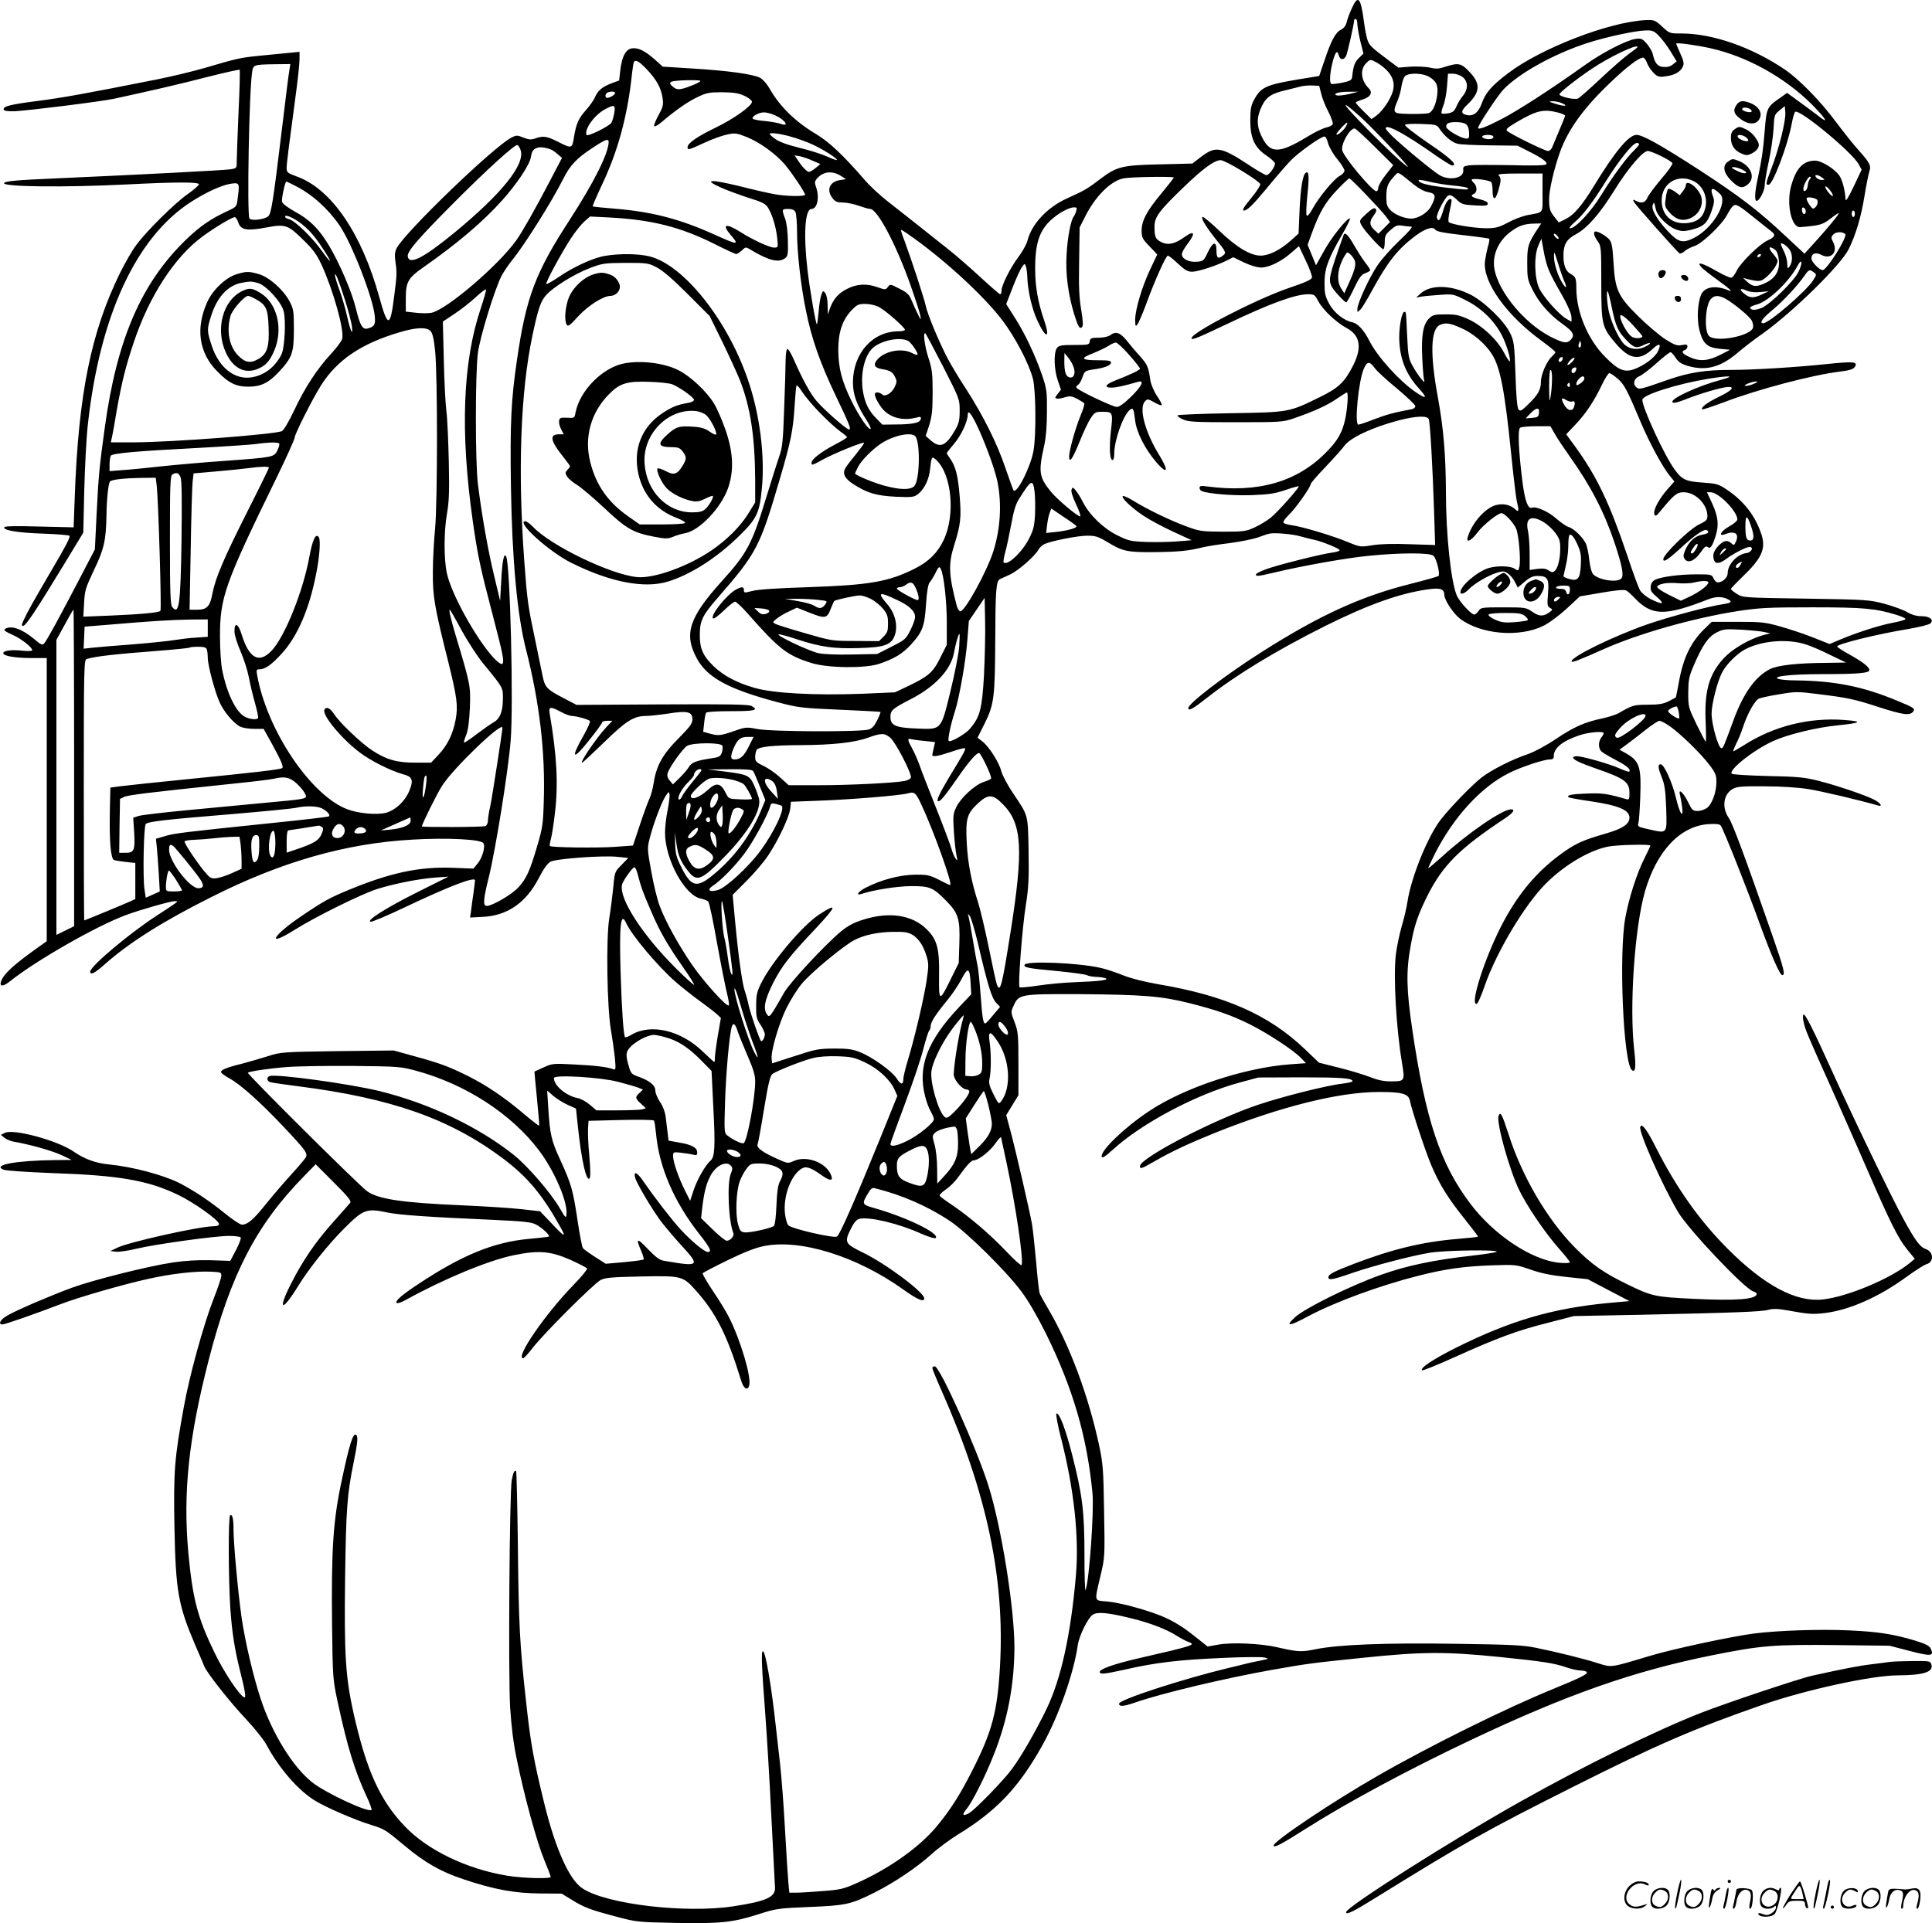 <svg version="1.0" xmlns="http://www.w3.org/2000/svg"
  viewBox="0 0 1199.931 1194.707"
 preserveAspectRatio="xMidYMid meet">
<g transform="translate(-0.973,1195.807) scale(0.1,-0.1)"
fill="#000000" stroke="none">
<path d="M8404 11903 c-14 -31 -28 -69 -31 -85 -4 -18 -16 -34 -34 -44 -35
-17 -62 -68 -104 -194 l-32 -94 -129 -21 c-202 -34 -234 -48 -277 -130 -17
-32 -22 -57 -22 -125 0 -110 27 -169 100 -218 28 -19 51 -40 53 -48 4 -18 -35
-74 -53 -74 -7 0 -54 27 -104 60 -179 118 -211 123 -304 52 l-52 -40 -200 -5
c-235 -5 -269 -13 -372 -91 -78 -60 -99 -72 -205 -120 -123 -55 -220 -158
-247 -263 -6 -23 -31 -68 -56 -101 -50 -67 -105 -176 -105 -209 0 -13 -4 -23
-9 -23 -4 0 -59 48 -122 106 -63 58 -152 136 -198 172 -47 37 -130 103 -185
147 -56 44 -140 111 -188 148 -48 37 -113 97 -145 134 -135 156 -223 239 -303
287 -130 77 -228 173 -290 283 -17 30 -43 59 -60 68 -43 22 -197 44 -414 57
l-190 12 -48 43 c-62 55 -102 75 -141 71 -40 -4 -65 -50 -75 -138 l-7 -62 -49
-18 c-58 -23 -83 -44 -101 -86 -7 -17 -33 -54 -58 -82 -45 -50 -59 -84 -73
-168 -10 -68 -14 -70 -92 -30 -77 39 -98 42 -148 24 -26 -9 -39 -8 -73 5 -39
16 -44 16 -74 1 -112 -58 -661 -587 -714 -688 -11 -22 -13 -43 -8 -80 11 -71
10 -85 -8 -225 -24 -189 -39 -189 -91 -1 -109 397 -298 675 -514 752 -57 21
-62 25 -62 53 0 28 13 130 60 480 11 83 20 171 20 196 l0 45 -72 -7 c-40 -4
-123 -12 -184 -18 -115 -12 -129 -15 -333 -75 -68 -20 -201 -52 -295 -71 -447
-89 -593 -115 -742 -134 -172 -22 -218 -34 -211 -54 3 -8 24 -11 68 -10 84 4
536 60 619 78 230 50 400 89 574 134 110 28 202 48 204 46 3 -3 0 -123 -7
-267 -6 -145 -11 -282 -11 -304 0 -41 0 -42 -42 -48 -41 -6 -558 -33 -1078
-56 -253 -11 -317 -17 -325 -29 -14 -24 374 -28 756 -9 317 16 454 16 454 1 0
-6 -31 -34 -70 -61 -80 -56 -254 -228 -319 -316 -25 -33 -69 -110 -99 -170
-181 -367 -260 -754 -283 -1393 l-7 -191 -212 5 c-141 4 -214 3 -218 -4 -12
-19 83 -35 240 -40 83 -3 157 -9 164 -13 8 -6 -25 -69 -109 -211 -116 -198
-153 -264 -179 -321 -10 -23 -10 -28 1 -28 16 0 84 103 254 383 l119 196 6
263 c4 145 13 328 22 406 74 679 301 1168 643 1387 94 60 191 104 247 112 53
7 54 5 40 -98 -5 -44 -8 -47 -58 -70 -106 -49 -174 -95 -260 -178 -280 -270
-432 -622 -507 -1173 -33 -242 -38 -289 -50 -528 l-11 -225 -86 -165 c-132
-254 -214 -404 -229 -419 -11 -13 -20 -9 -63 28 -75 62 -142 86 -180 62 -11
-7 0 -16 45 -36 55 -24 124 -78 124 -97 0 -5 -29 -6 -64 -2 -67 7 -116 0 -116
-16 0 -17 74 -30 173 -30 l97 0 0 -879 0 -880 -88 -63 c-108 -78 -169 -133
-189 -171 -24 -48 -1 -55 49 -15 157 126 533 342 719 411 85 32 279 87 304 87
20 -1 20 -1 0 -16 -11 -8 -60 -41 -110 -73 -169 -109 -415 -316 -415 -349 0
-24 27 -11 91 46 151 134 358 265 659 416 435 220 837 335 1250 358 219 13
427 2 442 -22 14 -22 -7 -92 -37 -128 l-25 -30 -127 5 c-210 8 -391 -31 -651
-139 -114 -47 -154 -69 -287 -159 -184 -124 -225 -200 -48 -89 130 82 417 224
515 255 105 33 255 63 358 71 l85 6 -190 -95 c-196 -98 -324 -179 -293 -185 9
-2 106 39 215 91 274 130 433 191 433 166 0 -6 -5 -43 -10 -82 -6 -40 -13 -89
-15 -111 l-6 -38 78 4 c153 7 269 87 348 239 32 62 55 93 74 104 37 19 327 40
417 30 l66 -7 -42 -43 c-42 -42 -43 -45 -51 -137 -5 -51 -16 -138 -25 -193
-21 -125 -14 -559 10 -695 8 -47 19 -122 24 -168 7 -73 6 -82 -7 -77 -36 14
-114 24 -242 30 -133 7 -138 7 -193 -18 l-57 -26 5 -58 c3 -32 11 -107 16
-167 6 -59 10 -110 8 -111 -2 -2 -46 32 -98 76 -118 100 -232 177 -347 234
-115 57 -171 78 -328 121 l-130 36 -350 -4 c-343 -5 -352 -6 -430 -31 -44 -14
-117 -35 -162 -47 -99 -24 -135 -40 -130 -54 2 -6 26 -23 53 -38 67 -37 192
-148 332 -297 141 -149 154 -168 141 -193 -6 -11 -46 -58 -90 -106 -44 -48
-114 -130 -157 -183 -78 -98 -114 -129 -150 -129 -11 0 -59 32 -108 72 -99 80
-194 142 -281 187 -103 51 -292 101 -436 115 -83 8 -152 33 -220 80 -98 68
-369 142 -425 117 l-27 -13 23 -19 c13 -10 40 -21 60 -24 94 -16 240 -57 296
-84 l61 -29 -110 -1 c-239 -3 -388 -31 -312 -60 15 -6 154 -15 310 -21 407
-14 586 -45 771 -134 99 -47 256 -159 256 -182 0 -9 -11 -14 -35 -14 -84 0
-520 -97 -594 -132 l-46 -22 36 -4 c20 -2 76 6 124 18 116 28 490 80 576 80
37 0 71 -4 74 -10 3 -5 -10 -40 -29 -77 l-36 -68 -124 4 c-82 2 -161 -3 -233
-14 -154 -23 -496 -109 -627 -157 -135 -50 -346 -140 -403 -174 -42 -24 -57
-54 -28 -54 15 0 196 63 361 126 112 43 389 123 544 157 142 32 293 49 385 45
68 -3 70 -4 69 -28 -1 -14 -23 -78 -48 -142 -62 -158 -150 -477 -185 -673 -58
-318 -64 -399 -58 -740 8 -402 23 -487 128 -734 28 -64 54 -125 58 -136 17
-41 161 -224 257 -325 54 -58 112 -130 128 -160 80 -150 201 -288 305 -350 75
-45 248 -119 348 -150 81 -25 87 -29 203 -126 129 -108 227 -164 372 -212 190
-63 310 -85 470 -87 l136 -1 59 -36 c80 -50 118 -64 273 -105 134 -36 137 -36
378 -41 280 -5 354 3 516 55 106 34 121 36 311 44 227 9 259 16 405 89 125 63
259 153 353 237 41 38 115 92 163 122 244 149 381 294 528 557 100 179 195
447 220 624 9 58 63 168 93 187 29 19 95 13 240 -23 114 -28 217 -67 281 -108
24 -15 54 -31 67 -36 56 -21 52 -22 -308 -105 -151 -35 -237 -66 -237 -84 0
-16 31 -13 148 13 199 46 345 63 633 75 114 5 222 6 240 2 33 -7 32 -8 -26
-20 -33 -6 -78 -16 -100 -22 -22 -6 -65 -16 -95 -23 -286 -69 -680 -197 -680
-222 0 -19 27 -18 96 6 169 59 565 153 859 205 215 38 246 42 568 75 360 37
503 38 832 5 283 -29 347 -39 425 -66 30 -10 69 -19 87 -19 17 0 34 -4 38 -10
7 -12 -37 -34 -205 -103 -293 -119 -774 -357 -1095 -542 -276 -158 -645 -405
-645 -432 0 -18 47 7 203 106 253 161 639 368 1015 546 605 287 1020 432 1507
530 303 61 383 67 770 63 l330 -4 124 -32 c133 -35 154 -33 133 12 -9 20 -29
30 -95 51 -133 40 -229 56 -407 64 -174 9 -447 0 -596 -19 -144 -19 -509 -97
-650 -140 -247 -74 -233 -72 -322 -44 -91 29 -250 68 -382 95 -81 17 -155 20
-495 25 -438 7 -735 -5 -875 -34 -89 -18 -109 -17 -240 13 -100 23 -279 31
-363 16 l-67 -12 -68 54 c-86 70 -151 109 -232 141 -104 40 -249 78 -325 85
-82 7 -79 -5 -40 161 27 114 27 117 22 400 -4 258 -7 296 -30 405 -68 316
-184 627 -320 857 -24 40 -46 81 -50 91 -4 10 -14 98 -22 195 -9 97 -20 204
-26 237 -14 79 -103 465 -135 583 l-25 92 38 62 38 62 0 195 c0 182 -2 200
-24 259 -24 62 -24 63 -5 104 31 69 43 71 394 70 409 -3 521 -12 697 -56 173
-44 261 -75 378 -133 109 -55 268 -159 313 -206 l33 -34 -98 -7 c-285 -21
-661 -146 -878 -292 -152 -101 -300 -244 -293 -281 2 -13 20 -2 72 45 180 164
518 342 782 414 l119 32 265 1 c252 0 320 -5 320 -24 0 -4 -28 -11 -61 -15
-90 -9 -366 -78 -524 -131 -271 -90 -735 -331 -735 -381 0 -21 7 -18 95 32
100 58 214 111 375 176 401 160 759 250 1005 252 149 1 192 -10 201 -53 12
-60 99 -323 134 -404 52 -121 104 -204 205 -330 48 -60 86 -110 84 -112 -2 -2
-60 -8 -129 -14 -215 -18 -402 -63 -640 -154 -128 -49 -160 -66 -160 -84 0
-20 26 -16 149 27 136 46 357 104 478 125 93 16 434 21 418 6 -6 -4 -75 -15
-155 -24 -232 -26 -402 -61 -561 -118 -190 -67 -475 -208 -537 -265 -64 -59
-35 -57 81 6 169 90 446 192 692 254 158 40 278 57 445 63 155 5 155 5 245
-26 65 -23 127 -36 223 -46 l133 -14 129 -68 130 -68 -123 -11 c-354 -33 -616
-110 -955 -279 -143 -72 -224 -126 -210 -140 3 -4 96 34 205 83 259 117 387
165 580 213 l158 41 415 8 c596 13 750 19 794 31 30 8 59 7 125 -5 127 -23
149 -24 226 -15 153 19 335 100 505 224 55 40 110 75 124 79 48 12 46 77 -3
94 -37 13 -65 51 -141 190 -72 132 -307 618 -440 912 -120 265 -169 362 -179
355 -5 -3 -5 -24 1 -47 10 -49 24 -80 178 -423 61 -137 161 -365 222 -505 139
-320 186 -414 244 -486 l46 -56 -28 -24 c-118 -98 -391 -213 -545 -229 -165
-18 -363 88 -589 315 -172 172 -318 377 -444 626 -58 115 -89 156 -99 132 -11
-31 136 -362 235 -530 65 -109 411 -475 467 -493 12 -3 21 -10 21 -15 0 -34
-123 -44 -391 -31 -241 12 -259 15 -414 91 -148 72 -219 122 -326 230 -169
171 -328 442 -410 702 -40 124 -51 144 -62 114 -15 -40 66 -333 128 -461 47
-98 160 -265 244 -360 39 -44 71 -84 71 -89 0 -5 -29 -6 -65 -3 -171 16 -408
173 -554 368 -186 246 -278 523 -360 1082 -36 243 -39 360 -11 513 23 132 44
193 104 315 96 191 199 295 480 481 53 35 69 58 41 58 -54 0 -268 -147 -427
-292 -49 -44 -88 -77 -88 -74 0 4 19 43 41 89 115 227 286 415 458 501 74 38
219 86 257 86 18 0 24 5 24 21 0 50 53 93 159 129 59 20 151 27 151 13 0 -5
-7 -17 -15 -27 -20 -27 -19 -70 3 -88 9 -8 50 -32 90 -53 67 -35 93 -58 80
-71 -3 -2 -29 7 -59 20 -59 27 -230 76 -266 76 -13 0 -23 -3 -23 -8 0 -13 40
-33 143 -69 177 -61 207 -83 207 -151 0 -41 -2 -44 -22 -38 -118 34 -148 38
-244 34 -94 -3 -126 -10 -112 -23 2 -3 67 -15 144 -26 167 -25 234 -54 234
-100 0 -41 -42 -69 -149 -100 -144 -41 -192 -64 -284 -132 -163 -121 -284
-274 -387 -490 -99 -209 -170 -449 -128 -435 7 3 28 51 48 109 73 212 252 511
383 640 117 117 278 210 393 229 62 10 254 14 254 5 0 -3 -16 -38 -36 -77 -48
-95 -98 -250 -120 -373 -41 -227 -12 -901 41 -945 22 -18 27 18 15 121 -32
269 2 763 66 988 73 252 218 406 393 419 49 3 70 1 78 -9 15 -19 161 -385 240
-604 74 -204 127 -325 142 -325 20 0 11 39 -58 237 -173 497 -250 706 -275
741 -44 64 -32 147 26 179 28 15 58 17 198 16 97 0 208 -7 270 -17 82 -13 320
-69 433 -102 32 -10 17 15 -21 35 -56 29 -233 89 -347 118 -88 22 -127 26
-315 30 -118 3 -219 9 -224 14 -24 22 135 148 256 203 90 41 269 85 403 98
145 15 157 24 42 33 -223 17 -442 -38 -630 -159 -32 -20 -60 -36 -62 -36 -3 0
5 21 18 48 14 26 32 72 42 102 26 81 73 166 99 178 12 5 70 18 128 27 99 17
114 17 239 1 186 -23 225 -31 381 -82 147 -47 188 -53 209 -28 16 20 8 25
-106 72 -206 85 -379 120 -620 123 -44 0 -91 4 -105 8 -58 16 69 31 268 31
217 0 292 6 292 25 0 19 -40 50 -122 96 -43 24 -78 46 -78 51 0 15 249 77 440
108 69 12 131 27 139 35 24 23 -4 45 -56 45 -29 0 -59 8 -88 25 -23 14 -87 37
-141 52 -96 25 -109 26 -489 32 -386 6 -390 6 -427 29 -21 13 -38 27 -38 31 0
4 31 36 68 72 123 117 151 177 122 266 -38 117 -110 209 -218 281 -49 33 -62
36 -147 42 -105 7 -129 18 -175 82 -63 86 -200 383 -200 432 0 31 216 99 410
131 131 21 173 19 84 -5 -148 -39 -327 -121 -306 -142 6 -6 37 1 88 22 83 33
213 71 253 74 49 3 29 -21 -49 -59 -77 -37 -119 -69 -108 -80 3 -3 64 18 137
45 207 79 547 169 721 190 65 8 86 16 94 36 10 25 -19 27 -182 10 -193 -20
-451 -36 -592 -36 -159 0 -261 -16 -390 -61 -171 -60 -179 -62 -196 -48 -25
21 -17 55 16 69 17 7 65 43 107 81 42 38 82 69 88 69 5 0 20 -16 32 -35 17
-26 35 -38 75 -50 112 -33 203 -9 308 80 36 31 107 86 159 122 189 135 485
426 533 524 45 92 77 201 98 331 11 68 25 136 30 151 12 36 3 54 -67 132 -30
33 -93 112 -140 175 -98 132 -231 267 -318 326 -205 139 -449 224 -641 224
-74 0 -75 0 -121 43 -44 40 -48 42 -102 40 -225 -10 -652 -175 -855 -330 -104
-79 -140 -121 -164 -189 -20 -56 -54 -81 -95 -70 -35 8 -34 26 4 62 83 79 87
132 14 207 -50 53 -68 56 -147 31 -41 -14 -59 -15 -97 -6 -26 6 -81 8 -122 6
l-74 -6 -55 41 c-111 83 -122 94 -135 125 -7 17 -18 71 -24 119 -20 153 -37
171 -77 80z m36 -95 c1 -18 9 -67 19 -108 l19 -75 -29 -28 c-26 -26 -34 -48
-41 -116 -3 -21 -11 -26 -63 -37 -33 -6 -63 -10 -67 -7 -12 7 -9 62 6 126 17
70 31 89 40 53 8 -31 31 -34 46 -6 8 16 50 199 50 223 0 4 5 7 10 7 6 0 10
-15 10 -32z m1875 -75 c20 -21 52 -64 72 -97 l36 -59 -23 -19 c-16 -13 -35
-18 -59 -16 -37 3 -54 24 -66 80 -3 15 -20 44 -37 64 -29 33 -35 35 -72 30
-57 -9 -205 -85 -311 -161 -213 -152 -419 -285 -522 -338 -97 -50 -143 -67
-143 -53 0 17 122 201 158 239 98 101 309 218 515 286 119 39 305 79 369 80
42 1 51 -3 83 -36z m320 -75 c227 -51 463 -183 629 -350 91 -92 109 -127 34
-66 -24 18 -76 57 -116 86 l-73 53 -42 -30 c-83 -57 -86 -63 -97 -207 -11
-130 -17 -171 -44 -299 -18 -81 -20 -135 -6 -135 17 0 50 63 50 97 0 17 11 83
25 147 14 64 27 155 30 203 4 85 5 89 37 115 l33 27 3 -40 c4 -50 -39 -223
-84 -341 -38 -101 -40 -108 -20 -108 26 0 120 246 145 385 6 32 15 63 20 68
23 23 355 -251 395 -326 l18 -33 -49 -104 c-34 -71 -50 -97 -51 -80 -2 52 -20
122 -39 148 -31 43 -111 92 -150 92 -73 0 -117 -45 -148 -154 -32 -111 0 -263
55 -259 123 10 140 15 190 54 28 22 50 36 50 33 0 -10 -63 -86 -144 -176 l-69
-76 -116 108 c-170 160 -287 249 -534 410 -244 158 -355 220 -393 220 -48 0
-133 -101 -268 -323 -72 -117 -122 -175 -171 -199 l-44 -22 -23 29 c-32 41
-37 53 -37 115 -1 56 33 199 70 300 51 137 145 267 306 421 105 101 181 159
207 159 8 0 19 -15 25 -33 7 -19 25 -46 41 -62 26 -25 34 -27 76 -21 55 7 91
28 106 61 8 19 5 34 -16 80 -14 32 -26 59 -26 62 0 8 125 -9 215 -29z m-455 8
c0 -3 -24 -22 -54 -43 -29 -21 -108 -90 -175 -153 -67 -63 -130 -119 -141
-124 -20 -9 -106 9 -115 25 -5 8 99 91 200 159 106 72 285 158 285 136z
m-1563 -139 c43 -41 57 -84 44 -134 -14 -51 -62 -122 -101 -152 l-32 -23 -49
48 c-27 27 -49 51 -49 55 0 3 18 11 40 18 51 15 68 43 41 70 -49 49 -56 117
-16 157 24 24 26 24 57 8 18 -9 48 -30 65 -47z m-4590 0 c60 -63 89 -115 98
-179 6 -41 3 -54 -26 -107 -18 -33 -30 -63 -26 -67 4 -4 24 7 45 25 86 73 161
126 222 155 58 28 75 31 155 31 71 -1 100 -5 138 -22 26 -12 47 -29 47 -37 0
-26 -112 -106 -226 -161 -114 -55 -174 -97 -174 -121 0 -20 8 -18 104 27 47
22 111 45 140 51 50 11 60 10 123 -15 80 -32 182 -105 240 -174 44 -53 123
-171 123 -185 0 -11 -115 -10 -186 3 -32 5 -133 28 -223 51 -182 44 -226 41
-114 -9 37 -17 115 -45 172 -64 88 -27 106 -37 122 -63 26 -43 49 -120 56
-188 6 -58 6 -58 -21 -58 -26 0 -135 50 -208 97 -89 56 -117 49 -63 -15 59
-68 50 -68 -94 -3 -216 98 -389 143 -616 162 -77 6 -142 13 -144 15 -2 2 23
61 56 131 101 212 161 433 188 693 4 36 9 68 12 73 10 17 33 4 80 -46z m-2220
-4 c-4 -21 -25 -189 -47 -373 -56 -462 -66 -522 -86 -537 -27 -20 -105 -28
-115 -12 -16 25 -2 797 17 911 7 44 10 45 143 47 l94 1 -6 -37z m7080 -43 c45
-27 56 -54 49 -113 -8 -58 -28 -102 -51 -111 -21 -8 -178 -8 -199 0 -21 8 -20
22 3 75 10 24 22 65 25 91 4 26 14 55 22 63 23 22 111 20 151 -5z m207 -1 c35
-27 35 -76 1 -117 -14 -17 -32 -46 -40 -66 -12 -28 -22 -36 -50 -42 -20 -3
-39 -4 -42 0 -3 3 2 25 11 48 10 24 20 78 23 121 l6 77 32 0 c18 0 44 -9 59
-21z m-4734 -24 c0 -8 -79 -41 -116 -49 -23 -5 -37 -2 -55 13 -20 18 -22 22
-9 31 15 10 180 14 180 5z m3856 -81 c7 -29 27 -79 45 -112 17 -34 29 -67 26
-75 -3 -8 -21 -17 -40 -21 -19 -4 -72 -29 -117 -57 -182 -110 -235 -108 -289
11 -28 62 -26 115 6 179 28 58 60 79 158 101 28 7 64 16 80 20 17 5 50 8 74 7
l44 -2 13 -51z m-4386 6 c0 -10 -32 -30 -49 -30 -15 0 -14 27 2 33 21 9 47 7
47 -3z m4556 -7 c-33 -7 -67 -11 -75 -7 -27 10 16 23 79 22 l55 0 -59 -15z
m1329 -58 c40 -18 5 -19 -50 0 -38 12 -39 13 -10 14 17 0 44 -6 60 -14z
m-1258 -81 c81 -73 329 -335 293 -311 -73 50 -430 410 -378 381 10 -5 48 -37
85 -70z m-4632 24 c-4 -24 -12 -51 -17 -61 -12 -23 -152 -91 -156 -77 -13 38
52 126 117 160 56 30 64 27 56 -22z m5861 1 c24 -6 44 -15 44 -20 0 -4 -16
-45 -36 -91 -19 -46 -39 -93 -44 -105 -5 -13 -17 -23 -26 -23 -20 0 -241 109
-255 126 -8 9 7 22 58 52 126 74 168 84 259 61z m-4861 -18 c62 -28 91 -74 33
-52 -14 5 -58 13 -97 17 -39 3 -74 10 -76 15 -9 13 38 39 70 39 16 0 48 -9 70
-19z m3539 -76 c-15 -23 -54 -53 -54 -41 0 10 63 77 67 72 3 -2 -3 -16 -13
-31z m750 22 c12 -9 19 -28 20 -53 1 -36 -1 -39 -24 -36 -33 5 -110 50 -117
69 -3 8 0 19 8 24 21 13 93 11 113 -4z m-165 -27 c28 -44 78 -87 113 -95 18
-5 110 -9 203 -10 l170 -2 65 -33 c86 -43 122 -69 114 -82 -5 -8 -75 -10 -223
-6 -119 2 -234 2 -256 -1 -36 -5 -40 -9 -37 -32 4 -47 -82 -65 -144 -31 -39
21 -231 180 -299 246 -39 39 -46 51 -33 54 26 5 125 -51 268 -150 68 -49 131
-88 138 -88 39 0 -9 46 -146 138 -83 57 -149 108 -146 114 4 6 45 8 101 6 89
-3 97 -5 112 -28z m-401 -114 l115 -114 -46 -59 c-26 -33 -47 -69 -47 -81 0
-12 -5 -22 -12 -22 -25 0 -201 210 -212 254 -9 38 46 136 77 136 6 0 62 -51
125 -114z m-3630 64 c41 -11 102 -33 137 -49 66 -30 160 -90 152 -97 -2 -2
-29 7 -61 22 -31 14 -108 39 -172 54 -77 19 -127 38 -150 55 -19 14 -34 28
-34 31 0 10 61 3 128 -16z m4366 1 c3 -5 -1 -12 -10 -15 -21 -8 -65 4 -58 15
7 12 61 12 68 0z m-1026 -43 c7 -24 31 -67 57 -98 25 -30 45 -63 45 -72 0 -10
-13 -24 -30 -33 -35 -18 -129 -132 -169 -205 -18 -32 -31 -48 -36 -40 -4 6 -2
65 5 130 12 114 9 147 -10 135 -19 -12 -33 -95 -39 -234 l-6 -144 -49 -44
c-65 -58 -135 -93 -187 -93 -63 0 -150 52 -255 153 -50 48 -97 87 -103 87 -18
0 15 -56 80 -138 63 -78 66 -84 46 -100 -31 -26 -42 -18 -42 28 0 62 -21 59
-54 -10 -25 -53 -28 -55 -69 -58 -50 -4 -92 18 -92 47 0 10 16 39 36 65 51 67
42 86 -20 41 -60 -43 -103 -52 -144 -31 -36 18 -42 33 -42 96 0 59 28 98 181
245 120 116 191 168 230 168 29 0 237 -126 246 -149 2 -7 -21 -43 -51 -80 -52
-63 -65 -84 -50 -84 19 0 54 33 140 137 53 65 120 142 148 172 49 51 189 151
212 151 7 0 17 -19 22 -42z m-4468 9 c0 -70 -92 -253 -241 -483 -214 -329
-272 -483 -328 -869 -37 -249 -44 -398 -38 -790 7 -451 39 -799 93 -1009 85
-333 121 -642 111 -946 -4 -140 -8 -167 -40 -275 -47 -160 -68 -206 -119 -261
-39 -43 -161 -114 -195 -114 -25 0 -22 40 13 180 42 172 120 656 135 843 19
223 -3 1109 -28 1149 -13 23 -24 -27 -30 -149 l-7 -128 -37 155 c-38 156 -77
376 -101 570 -17 137 -17 691 0 816 13 101 106 400 147 479 15 27 44 70 64 95
74 89 248 365 320 509 42 83 82 125 176 187 82 55 105 64 105 41z m6400 -15
c0 -5 -14 -21 -31 -38 -45 -42 -134 -163 -206 -280 -62 -101 -158 -204 -191
-204 -9 0 0 14 26 36 54 46 111 120 205 271 81 127 159 223 183 223 8 0 14 -4
14 -8z m-6947 -36 c30 -89 -116 -270 -408 -511 -196 -161 -285 -206 -293 -149
-4 30 66 111 287 333 210 211 379 363 394 358 6 -2 15 -16 20 -31z m199 -2 c7
-4 23 -16 35 -27 l23 -20 -79 -151 c-85 -163 -169 -311 -204 -360 -111 -156
-431 -430 -527 -451 -18 -4 -61 -4 -96 0 l-64 7 0 81 c0 103 14 128 107 193
213 149 370 282 493 419 91 102 169 219 177 267 6 40 17 53 48 60 20 4 64 -5
87 -18z m6885 -36 c36 -17 67 -37 70 -44 2 -7 -28 -50 -68 -96 -39 -46 -78
-98 -86 -115 -14 -35 -38 -42 -74 -22 -18 9 -19 8 -11 -8 12 -21 267 -309 283
-319 6 -3 20 3 32 14 12 11 40 25 62 32 48 16 172 135 203 196 11 22 27 46 36
53 18 15 34 5 150 -89 37 -30 77 -61 87 -69 29 -21 23 -36 -22 -56 -51 -23
-169 -139 -193 -189 -10 -21 -24 -40 -32 -43 -7 -3 -49 16 -93 41 -89 51 -128
61 -95 25 10 -12 56 -48 102 -81 80 -58 100 -78 65 -63 -79 33 -147 21 -168
-28 -23 -56 -27 -156 -10 -222 22 -83 48 -106 127 -114 l63 -6 -64 -33 c-75
-37 -126 -41 -188 -12 -45 20 -54 34 -28 44 8 3 15 12 15 21 0 13 -7 15 -35 9
-30 -5 -44 0 -103 37 -37 24 -111 87 -164 139 -129 127 -147 165 -157 335 -6
102 -11 128 -27 146 -20 22 -66 49 -84 49 -17 0 -11 -29 13 -61 21 -30 22 -38
22 -257 0 -257 4 -276 85 -372 89 -107 153 -117 237 -37 39 37 53 29 30 -17
-18 -39 -86 -89 -149 -112 -60 -21 -98 -5 -177 75 -108 107 -180 278 -181 426
0 64 -4 74 -35 91 -30 16 -45 53 -45 112 0 71 18 103 78 135 71 39 147 126
238 272 83 135 177 245 208 245 10 0 48 -14 83 -32z m-5269 -29 l47 -20 -30
-25 c-16 -13 -35 -24 -41 -24 -12 0 -44 33 -70 74 l-19 29 34 -6 c18 -4 54
-16 79 -28z m178 -96 l28 -18 -39 -6 c-64 -11 -84 -62 -44 -113 16 -21 29 -26
63 -26 23 0 67 -9 99 -20 31 -11 63 -20 71 -20 45 0 163 -224 251 -474 31 -88
58 -173 61 -190 4 -29 4 -29 -15 9 -11 22 -29 61 -39 86 -16 38 -28 50 -77 74
-56 29 -57 29 -71 10 -14 -18 -16 -18 -62 -2 -68 25 -129 22 -190 -9 -55 -27
-87 -64 -108 -123 l-13 -36 -1 56 c0 31 -6 64 -14 75 -14 18 -15 18 -25 -9 -6
-15 -14 -63 -17 -107 -4 -44 -9 -79 -11 -77 -8 9 -44 218 -58 337 -26 222 -16
380 25 380 36 0 51 73 28 136 -10 29 -9 36 8 55 38 43 96 48 150 12z m3554
-51 c33 -26 66 -44 91 -48 46 -8 50 -24 18 -85 -20 -41 -79 -78 -124 -79 -41
0 -99 23 -127 50 -24 25 -28 36 -28 85 0 61 9 86 48 127 28 31 16 36 122 -50z
m800 -52 c0 -135 12 -118 -97 -139 -28 -6 -82 -26 -118 -46 -58 -30 -76 -35
-135 -35 -72 0 -218 24 -232 38 -5 5 -2 37 6 72 8 35 13 66 11 68 -14 14 -37
-15 -52 -68 -18 -60 -29 -73 -39 -46 -7 19 51 132 72 140 12 5 28 -4 50 -25
31 -30 40 -33 114 -37 67 -4 80 -2 80 11 0 10 -17 19 -50 27 -51 12 -62 23
-35 34 8 3 15 16 15 29 0 14 -7 30 -15 37 -8 7 -15 16 -15 21 0 13 113 -2 122
-15 4 -6 8 -30 8 -53 0 -61 17 -62 35 -1 18 62 19 80 3 96 -9 9 20 12 130 12
l142 0 0 -120z m1736 95 c19 -14 19 -14 -2 -15 -12 0 -27 7 -34 15 -17 20 9
21 36 0z m-4026 0 c0 -3 -34 -46 -75 -96 -92 -110 -125 -172 -125 -234 0 -42
5 -52 49 -97 l48 -51 -43 -91 c-52 -110 -94 -252 -94 -315 1 -41 2 -44 14 -28
8 10 31 64 52 120 54 149 125 307 137 307 5 0 34 -22 63 -50 43 -40 60 -50 88
-50 36 0 153 38 218 71 l37 19 68 -33 c43 -20 82 -31 108 -31 49 1 125 39 186
93 l46 40 42 -89 c24 -49 41 -97 39 -106 -2 -13 -42 -31 -143 -65 -198 -67
-605 -277 -605 -312 0 -14 35 0 220 88 268 128 424 185 504 185 39 0 42 -3 65
-46 28 -52 112 -131 176 -165 82 -44 95 -119 40 -229 -53 -105 -91 -142 -208
-199 -194 -95 -189 -94 -554 -100 -177 -3 -325 -9 -329 -13 -4 -4 10 -16 32
-25 34 -16 73 -18 329 -18 281 0 292 1 360 24 125 43 206 80 266 121 32 22 61
40 64 40 10 0 4 -97 -10 -164 -18 -84 -47 -136 -119 -208 -180 -184 -424 -254
-738 -212 -39 5 -48 4 -48 -9 0 -8 6 -17 14 -20 44 -17 193 -29 309 -25 109 4
146 10 211 32 43 15 80 25 82 23 6 -6 -133 -163 -174 -195 -22 -18 -67 -45
-99 -60 -55 -25 -66 -27 -198 -27 -133 1 -144 2 -230 34 -100 37 -239 104
-328 159 -31 19 -60 32 -64 28 -11 -10 56 -74 130 -123 38 -25 120 -69 183
-98 l115 -53 -85 -7 c-47 -4 -134 -6 -194 -4 -102 4 -113 7 -184 42 -85 42
-172 126 -212 205 -13 26 -33 58 -44 72 -18 22 -21 23 -27 7 -5 -10 6 -45 28
-92 20 -41 31 -75 25 -75 -17 0 -143 106 -181 153 -74 91 -79 123 -42 287 11
49 17 122 17 210 1 125 -1 142 -30 227 -42 122 -107 261 -171 360 l-52 82 40
103 c22 57 48 114 58 127 16 23 17 23 24 5 4 -10 8 -39 9 -64 2 -82 28 -199
61 -270 54 -118 84 -120 44 -3 -38 110 -56 209 -56 318 -1 160 26 241 100 308
46 42 111 77 141 77 18 0 20 -4 14 -22 -3 -13 -10 -28 -15 -34 -19 -23 -40
-135 -45 -239 -7 -118 9 -241 46 -365 25 -81 35 -99 50 -84 8 8 6 38 -5 107
-13 73 -16 144 -13 304 l3 208 33 65 c64 129 161 225 240 240 43 9 312 13 312
5z m3951 -9 c-7 -8 -13 -27 -14 -42 -2 -29 -27 -47 -27 -19 0 23 29 75 41 75
8 0 8 -4 0 -14z m-2759 -95 c52 -54 108 -115 123 -135 l28 -37 -36 -37 -36
-36 -26 24 c-31 29 -32 52 -3 90 16 22 19 33 11 41 -8 8 -24 0 -57 -31 -45
-41 -45 -43 -31 -70 17 -34 123 -150 136 -150 5 0 9 20 9 44 0 38 5 48 37 76
31 27 41 31 72 26 20 -3 44 -6 55 -6 13 0 -10 -27 -72 -86 -50 -47 -112 -117
-138 -156 -52 -78 -124 -235 -124 -270 0 -22 0 -22 19 -3 11 11 45 67 76 125
94 172 155 249 263 331 62 47 112 63 126 40 8 -12 50 -20 200 -37 71 -8 132
-17 135 -19 3 -3 -1 -27 -9 -53 -7 -26 -15 -67 -18 -92 -11 -128 137 -334 356
-492 45 -33 82 -64 82 -68 0 -4 -10 -15 -21 -26 -32 -28 -69 -113 -69 -157 0
-50 -18 -82 -78 -140 -41 -41 -51 -46 -61 -33 -8 10 -15 82 -19 218 -7 195 -9
207 -35 260 -36 73 -161 194 -245 236 -123 61 -247 63 -310 6 l-27 -25 30 6
c17 3 68 8 115 11 84 6 86 6 167 -35 95 -48 177 -129 223 -221 28 -56 55 -148
46 -157 -2 -2 -19 23 -36 56 -43 80 -132 164 -217 204 -58 27 -79 32 -145 32
-66 0 -80 -3 -101 -24 -38 -35 -51 -105 -44 -245 3 -67 8 -130 12 -141 11 -32
-40 31 -72 90 -25 45 -28 63 -34 190 -7 157 -6 145 -18 145 -14 0 -31 -84 -31
-157 1 -128 39 -227 122 -318 56 -62 49 -70 -20 -23 -102 70 -237 219 -287
318 -34 67 -71 107 -104 115 -56 12 -115 59 -146 116 -25 46 -29 65 -29 129 0
88 22 150 109 300 30 52 52 97 49 100 -12 11 -113 -113 -160 -199 l-51 -91
-26 64 -26 63 25 69 c48 132 84 194 156 270 39 41 74 74 78 74 4 0 50 -44 102
-99z m546 54 c45 -4 85 -11 88 -16 7 -12 -8 -11 -148 5 -110 14 -158 27 -158
45 0 4 30 0 68 -10 37 -9 104 -20 150 -24z m1488 29 c61 -29 93 -103 74 -172
-15 -57 -50 -84 -114 -90 -94 -8 -156 48 -156 141 0 106 99 167 196 121z
m-8685 -29 c106 -53 205 -142 278 -248 76 -112 206 -446 218 -560 6 -56 -2
-69 -45 -80 -31 -7 -46 18 -72 125 -25 103 -102 282 -168 392 -61 102 -119
160 -212 210 -46 26 -76 49 -79 61 -3 20 19 125 27 125 2 0 26 -11 53 -25z
m9539 -35 c12 -16 17 -30 11 -30 -5 0 -19 14 -31 30 -12 17 -17 30 -11 30 5 0
19 -13 31 -30z m-686 -18 c48 -54 -47 -212 -163 -272 -70 -35 -97 -29 -163 42
-69 74 -105 137 -93 164 8 20 9 17 19 -29 9 -41 71 -103 121 -123 37 -14 51
-14 93 -5 81 20 104 40 130 113 18 51 21 70 12 92 -16 42 -13 58 8 47 9 -5 25
-18 36 -29z m603 -38 c7 -18 -6 -45 -25 -52 -9 -3 -42 45 -42 63 0 14 61 4 67
-11z m-72 -67 c0 -26 -20 -25 -23 2 -3 16 1 22 10 19 7 -3 13 -12 13 -21z
m-6275 -6 c5 -11 10 -66 10 -123 0 -126 23 -334 55 -488 35 -176 88 -327 186
-532 88 -184 97 -208 81 -208 -15 0 -156 124 -200 176 -40 46 -89 137 -146
267 -14 31 -30 57 -35 57 -7 0 -11 -27 -12 -67 0 -38 -4 -174 -9 -303 -7 -201
-11 -244 -30 -295 -11 -33 -46 -141 -76 -240 -93 -306 -121 -360 -279 -535
-206 -228 -240 -331 -157 -483 65 -120 200 -192 507 -273 122 -32 145 -35 380
-45 137 -6 251 -12 253 -14 2 -2 -7 -25 -20 -51 -17 -35 -31 -51 -53 -58 -49
-16 -607 -14 -691 3 -68 13 -73 13 -146 -13 -86 -29 -97 -30 -152 -15 l-39 11
6 54 c3 29 8 58 12 64 4 6 64 10 156 10 149 0 172 6 127 32 -18 10 -136 12
-556 10 l-532 -3 -78 41 c-105 54 -118 68 -132 137 -7 32 -27 132 -46 223 -45
213 -50 245 -68 490 -41 557 -24 1050 50 1401 35 166 51 215 85 253 43 50 178
133 273 169 76 29 89 31 221 32 135 0 142 -1 195 -29 37 -19 100 -74 191 -165
l136 -136 81 -165 c44 -91 92 -196 107 -234 67 -171 94 -356 95 -630 l0 -129
-45 -73 c-49 -78 -132 -161 -226 -225 -148 -101 -361 -177 -464 -166 -165 17
-532 194 -644 311 -19 20 -41 36 -48 36 -63 0 145 -189 286 -259 239 -119 449
-160 595 -117 142 42 309 149 448 286 108 106 125 142 139 290 21 206 -13 470
-88 684 -128 370 -397 707 -608 761 -69 17 -182 19 -275 4 -75 -12 -198 -68
-295 -135 -37 -25 -69 -43 -72 -40 -7 7 86 179 149 278 27 42 66 91 86 109
l36 32 120 -6 c265 -14 443 -59 658 -167 65 -33 124 -60 130 -60 7 0 22 10 35
22 24 23 24 23 56 4 111 -67 172 -82 213 -52 17 13 19 26 17 108 -1 56 -7 110
-17 137 -22 59 -21 61 19 61 24 0 37 -6 45 -19z m6580 -11 c0 -11 -4 -20 -10
-20 -5 0 -10 9 -10 20 0 11 5 20 10 20 6 0 10 -9 10 -20z m-9665 -50 c56 -39
96 -84 149 -165 61 -92 59 -106 -3 -19 -59 84 -168 190 -205 200 -14 3 -26 10
-26 16 0 14 40 -1 85 -32z m-375 -5 c15 -46 53 -53 175 -30 118 22 133 17 232
-81 57 -55 81 -89 109 -149 73 -159 143 -408 129 -462 -3 -13 -34 -55 -70 -94
-87 -94 -164 -212 -229 -352 -32 -67 -63 -120 -75 -127 -39 -20 -679 -69 -919
-70 l-144 0 6 28 c4 15 18 92 31 172 31 174 54 268 106 423 96 287 254 530
428 657 70 52 180 118 198 119 6 1 17 -15 23 -34z m8074 -32 c-64 -97 -69
-114 -69 -218 0 -93 2 -105 32 -165 40 -82 106 -157 189 -216 66 -47 77 -69
48 -98 -23 -23 -43 -20 -120 18 -179 90 -355 315 -356 457 -1 78 42 155 113
204 45 32 80 43 138 44 l43 1 -18 -27z m-3921 -35 c220 -151 476 -386 593
-541 81 -107 164 -267 189 -362 18 -70 21 -344 4 -444 -15 -96 -102 -271 -124
-250 -3 4 -26 67 -51 140 -51 151 -136 322 -242 487 -41 62 -92 147 -114 188
-52 98 -127 276 -139 333 -10 47 -90 291 -132 404 -15 37 -24 67 -21 67 3 0
20 -10 37 -22z m5827 -4 c16 -16 -114 -224 -140 -224 -20 0 -70 51 -70 72 0
31 26 41 61 23 60 -32 105 15 75 77 -15 29 -15 33 1 50 16 17 56 18 73 2z
m-1780 -26 c0 -6 -7 -5 -15 2 -8 7 -15 17 -15 22 0 6 7 5 15 -2 8 -7 15 -17
15 -22z m-66 -185 c8 -24 33 -73 54 -110 64 -110 92 -171 92 -198 l0 -26 -31
18 c-47 27 -142 134 -169 189 -31 64 -34 206 -5 269 l18 40 13 -70 c6 -38 19
-89 28 -112z m1500 115 c20 -28 20 -78 1 -104 -13 -18 -14 -17 -15 16 0 20 -9
53 -20 75 -11 22 -20 43 -20 47 0 14 38 -10 54 -34z m-90 -1 c12 -9 20 -31 24
-65 6 -65 -21 -112 -82 -141 -56 -27 -79 -26 -113 5 l-28 26 25 -7 c78 -19 86
-18 124 15 35 31 66 77 66 99 0 6 -14 26 -31 46 -31 35 -22 49 15 22z m-1311
-191 c22 -49 15 -57 -11 -14 -29 47 -52 123 -51 166 0 32 3 27 23 -38 12 -41
30 -93 39 -114z m1222 154 c-3 -5 -11 -10 -16 -10 -6 0 -7 5 -4 10 3 6 11 10
16 10 6 0 7 -4 4 -10z m234 -102 c-28 -57 -173 -198 -226 -222 -39 -17 -73
-17 -73 2 0 4 19 13 43 19 71 20 197 140 250 238 29 55 35 21 6 -37z m96 -2
c18 -13 18 -14 -4 -49 -41 -66 -274 -267 -310 -267 -27 0 -6 30 59 84 68 57
154 149 199 214 25 36 30 38 56 18z m-9121 -177 c19 -59 37 -130 41 -156 9
-71 -9 -33 -30 62 -10 44 -30 115 -46 158 -16 43 -29 86 -29 95 1 25 25 -36
64 -159z m843 -42 c-114 -336 -130 -769 -51 -1327 30 -210 46 -287 123 -580
66 -253 75 -297 59 -307 -7 -3 -31 14 -56 42 -109 121 -260 395 -287 522 -19
90 -19 257 1 372 13 74 15 141 11 324 -3 128 -9 268 -15 312 -6 44 -13 187
-16 317 l-6 238 75 50 c41 27 100 74 132 104 32 30 60 50 61 45 2 -5 -12 -55
-31 -112z m7948 97 l50 5 -40 -19 c-52 -25 -76 -25 -109 1 -37 29 -32 41 11
22 25 -10 54 -13 88 -9z m-924 -100 c25 -117 38 -145 92 -201 45 -47 62 -51
108 -27 17 8 33 13 36 10 3 -2 -9 -12 -26 -20 -45 -24 -94 -20 -129 9 -31 26
-77 118 -98 199 -13 49 -19 145 -9 134 3 -3 15 -49 26 -104z m702 60 c49 -26
151 -109 166 -137 7 -13 11 -32 9 -42 -10 -55 -239 -98 -276 -52 -29 36 -20
191 13 227 22 24 46 25 88 4z m-5255 -53 c41 -21 162 -127 162 -142 0 -5 -17
-9 -38 -9 -162 0 -283 -134 -285 -316 0 -76 22 -139 85 -237 17 -26 28 -50 25
-53 -11 -11 -71 76 -118 171 -61 125 -82 205 -83 320 0 108 25 185 83 246 34
35 43 39 85 39 26 0 63 -8 84 -19z m4684 -113 c32 -35 58 -66 58 -69 0 -13
-39 -16 -62 -5 -22 11 -59 68 -73 114 -12 39 17 25 77 -40z m-1065 -19 c71
-31 147 -96 188 -160 52 -81 80 -223 120 -618 14 -140 30 -272 35 -295 15 -63
13 -72 -8 -53 -33 30 -76 39 -122 27 -66 -18 -147 -109 -174 -197 -13 -41 20
-26 60 27 36 48 127 120 149 120 20 0 76 -60 91 -96 17 -41 30 -197 20 -238
-6 -25 -8 -26 -29 -11 -25 17 -104 20 -159 5 -70 -20 -178 -111 -178 -151 0
-18 27 -8 51 17 32 35 124 89 176 104 36 11 46 11 67 -4 14 -9 34 -32 44 -52
l18 -36 43 36 c33 28 52 36 81 36 62 0 72 -18 64 -110 -6 -70 -4 -79 12 -88
18 -11 18 -11 -1 -26 -39 -29 -65 -29 -108 1 -39 27 -43 28 -180 28 -134 0
-140 -1 -154 -22 -9 -13 -21 -23 -27 -23 -19 0 -94 82 -109 120 -36 86 -67
378 -67 639 -1 237 -15 398 -50 591 -50 270 -45 426 14 450 36 15 62 11 133
-21z m-6403 -18 c12 -13 21 -50 28 -123 16 -152 15 -944 0 -1103 -7 -71 -14
-193 -14 -270 -1 -154 9 -213 97 -564 53 -215 60 -268 45 -351 -16 -89 -50
-160 -106 -220 l-47 -50 -99 0 c-114 0 -180 19 -268 77 -67 44 -204 174 -236
226 -24 36 -47 47 -59 27 -19 -30 103 -179 218 -266 68 -52 196 -116 270 -136
59 -15 67 -37 37 -107 -27 -63 -85 -116 -142 -132 -56 -15 -171 -5 -240 21
-229 86 -502 494 -562 838 -5 27 -3 32 15 32 35 0 75 28 137 96 98 106 172
276 215 496 21 103 29 210 17 228 -19 29 -39 -13 -59 -121 -39 -215 -153 -498
-235 -584 -78 -82 -140 -47 -186 103 -21 68 -45 77 -44 17 0 -23 17 -76 38
-124 20 -46 43 -118 51 -160 8 -42 25 -115 39 -163 13 -47 22 -89 18 -92 -10
-11 -53 -6 -81 9 -56 28 -114 149 -142 295 -7 36 -13 126 -13 200 -1 244 29
330 343 973 67 137 121 257 121 267 0 21 110 239 164 325 100 157 250 259 488
329 104 31 168 33 192 7z m3185 -224 c100 -197 101 -199 101 -270 0 -61 -5
-80 -29 -122 -58 -100 -94 -114 -154 -60 l-28 25 22 67 c17 56 21 92 21 203 0
117 -3 145 -26 215 -25 77 -36 169 -17 150 4 -6 54 -99 110 -208z m-219 163
c20 -11 65 -78 58 -86 -3 -2 -18 2 -34 11 -62 32 -165 14 -213 -38 -30 -33
-22 -54 26 -62 51 -8 66 -17 82 -50 12 -24 11 -32 -3 -62 -19 -39 -60 -63 -78
-45 -7 7 -20 12 -31 12 -23 0 -17 -27 18 -81 46 -71 130 -99 223 -76 30 8 33
7 30 -9 -4 -23 -52 -33 -161 -33 l-77 -1 -39 40 c-48 49 -69 93 -82 168 -16
100 6 208 54 261 47 51 173 80 227 51z m4176 -37 c-11 -11 -17 4 -9 23 7 18 8
18 11 1 2 -10 1 -21 -2 -24z m-112 -78 c-6 -16 -24 -21 -24 -7 0 11 11 22 21
22 5 0 6 -7 3 -15z m58 -17 c-12 -12 -24 -20 -27 -17 -2 3 5 16 16 28 12 12
24 20 27 16 3 -3 -4 -15 -16 -27z m-1223 -38 c12 -17 73 -73 136 -125 63 -53
115 -102 115 -110 0 -8 -10 -17 -22 -19 -116 -22 -155 -33 -232 -62 -48 -19
-93 -34 -100 -34 -25 0 1 272 34 347 21 48 35 49 69 3z m1248 -15 c-4 -8 -11
-15 -17 -15 -14 0 -13 27 3 33 16 6 21 1 14 -18z m-148 -52 c0 -32 -4 -80 -9
-108 -6 -42 -8 -33 -9 58 0 65 3 107 9 107 6 0 10 -25 9 -57z m407 3 c41 -35
59 -69 144 -271 55 -130 136 -279 181 -334 l28 -34 -45 -51 c-53 -61 -89 -130
-79 -154 6 -14 13 -10 43 28 79 95 97 110 138 110 72 0 144 -70 148 -143 1
-29 -4 -34 -57 -60 -60 -31 -217 -184 -217 -213 0 -22 27 -5 109 70 83 77 146
120 160 111 21 -12 11 -22 -27 -29 -43 -6 -84 -43 -106 -97 -13 -31 -13 -39
-2 -55 21 -28 64 -8 99 44 22 32 32 40 42 32 17 -14 29 2 50 68 22 68 16 122
-23 206 l-31 66 23 0 c50 0 166 -119 166 -169 0 -9 -23 -28 -50 -43 -54 -30
-72 -66 -24 -48 59 23 87 2 65 -47 -11 -24 -13 -25 -31 -8 -24 22 -51 13 -85
-26 -25 -31 -30 -53 -19 -83 9 -23 35 -20 75 10 44 33 124 74 144 74 30 0 12
-35 -19 -38 -57 -7 -116 -70 -116 -125 0 -27 -32 -57 -61 -57 -9 0 -21 11 -27
25 -11 24 -15 25 -104 25 -107 0 -219 -15 -257 -33 -18 -8 -27 -22 -29 -42 -3
-25 3 -36 40 -67 50 -44 35 -49 -38 -13 -28 14 -57 38 -68 55 -10 17 -46 115
-80 218 -108 320 -188 489 -319 670 l-60 82 56 59 c64 67 118 147 166 249 19
40 40 72 46 72 6 0 29 -15 51 -34z m-206 0 c0 -7 -11 -21 -25 -30 -21 -14 -25
-14 -25 -2 0 16 26 46 41 46 5 0 9 -6 9 -14z m1055 -31 c-16 -8 -39 -14 -50
-14 -15 0 -13 3 10 14 17 7 39 13 50 13 15 0 13 -3 -10 -13z m-1145 -11 c0 -8
-5 -12 -10 -9 -6 4 -8 11 -5 16 9 14 15 11 15 -7z m-4656 -173 c44 -45 100
-96 124 -113 23 -16 42 -32 42 -36 0 -4 -34 -25 -75 -46 -85 -45 -145 -91
-145 -112 0 -19 0 -19 72 20 67 37 247 110 254 103 3 -2 -21 -34 -51 -72 -31
-37 -60 -76 -66 -87 -18 -33 -2 -64 51 -98 87 -56 144 -72 265 -78 102 -4 112
-3 138 18 38 30 67 91 73 153 9 80 11 83 39 57 96 -90 119 -341 46 -496 -37
-79 -93 -135 -179 -178 -164 -83 -283 -103 -669 -116 -185 -6 -307 -14 -340
-23 -50 -13 -53 -13 -53 4 0 23 -12 24 -48 5 -58 -30 -166 -166 -143 -180 5
-4 35 19 66 49 31 30 62 55 70 55 7 0 42 -32 77 -72 197 -224 247 -262 398
-309 102 -32 334 -34 420 -5 95 32 145 63 197 119 73 81 85 113 94 251 5 79
13 123 22 135 8 9 25 36 37 60 19 39 23 42 32 26 19 -33 38 -200 38 -336 l0
-137 -41 -81 c-45 -91 -74 -116 -205 -178 l-76 -36 -205 -9 c-295 -11 -552 3
-668 37 -113 33 -191 75 -253 134 -66 64 -87 110 -86 196 0 86 16 120 111 229
244 280 262 315 389 749 66 225 80 295 89 447 4 63 9 119 12 123 3 4 19 -14
35 -40 17 -26 67 -86 112 -132z m4671 73 c16 6 20 -10 9 -38 -10 -25 -38 -19
-57 13 -24 42 -22 54 8 35 14 -9 32 -14 40 -10z m-207 -71 c-3 -25 -8 -28 -43
-31 l-40 -3 29 30 c38 39 58 40 54 4z m-3499 -61 c51 -102 119 -285 135 -364
29 -139 19 -298 -26 -438 -40 -124 -175 -370 -204 -370 -7 0 -18 17 -23 38
-49 186 -52 256 -16 370 41 130 46 174 35 307 -10 126 -25 186 -60 235 -11 15
-20 30 -20 33 0 3 20 29 45 58 44 51 85 139 85 180 0 31 18 13 49 -49z m2815
21 c8 -26 24 -307 32 -560 l7 -221 -156 5 c-102 4 -182 2 -232 -6 -75 -12 -77
-12 -148 17 -94 40 -288 98 -354 107 -31 4 -53 12 -53 19 0 7 16 27 35 46 41
39 135 172 135 190 0 7 42 55 93 108 51 54 103 112 116 130 35 50 173 115 336
158 112 29 181 31 189 7z m782 -90 c15 -27 58 -91 96 -145 127 -178 213 -345
276 -534 46 -139 58 -200 42 -219 -24 -29 -142 -11 -176 26 -10 12 -19 46 -24
91 -4 40 -14 87 -23 103 -20 39 -75 91 -107 100 -14 4 -46 27 -73 50 -47 43
-126 79 -152 69 -25 -10 -44 40 -59 156 -25 196 -31 331 -15 341 8 5 53 9 101
9 l87 0 27 -47z m-3968 -20 c29 -57 22 -273 -10 -305 -24 -24 -83 -24 -179 1
-67 17 -189 67 -189 78 0 2 9 20 19 41 20 39 84 104 139 142 81 55 202 79 220
43z m-3954 -41 c3 -5 -3 -24 -12 -43 -21 -41 -23 -42 -325 -64 -120 -8 -298
-24 -395 -34 -97 -11 -210 -22 -249 -24 l-73 -6 0 42 c0 23 4 47 8 54 9 15
166 29 537 48 165 9 327 20 360 24 83 12 143 13 149 3z m-64 -149 c0 -4 -60
-127 -134 -273 -146 -290 -198 -411 -217 -509 -15 -81 -34 -101 -96 -101 l-46
0 7 373 c3 204 9 395 12 423 l6 51 147 13 c80 7 169 16 196 20 69 10 125 11
125 3z m-549 -60 c8 -19 9 -143 6 -388 -6 -407 -15 -471 -58 -418 -11 13 -14
92 -14 415 0 344 2 400 15 408 25 16 40 11 51 -17z m-148 -53 c10 -84 31 -770
23 -777 -11 -11 -119 -21 -305 -29 l-174 -7 5 85 c4 78 9 94 62 206 63 131 74
184 77 342 1 98 12 196 22 207 12 12 87 20 188 22 l96 1 6 -50z m5452 -35 c4
-31 5 -95 3 -143 -4 -73 -10 -97 -37 -150 -44 -86 -135 -171 -158 -148 -3 3 1
31 10 63 9 32 25 109 37 172 14 79 28 127 46 155 78 125 89 131 99 51z m260
-215 c7 -11 -54 -29 -129 -37 l-59 -6 6 49 c3 27 10 61 16 76 l10 27 75 -51
c42 -27 78 -54 81 -58z m4189 3 c22 -64 21 -93 -3 -93 -25 0 -31 19 -31 91 0
69 11 70 34 2z m-1288 22 c23 -14 56 -44 73 -67 26 -35 31 -51 31 -97 0 -66
-15 -124 -35 -141 -11 -9 -19 -8 -37 4 -17 12 -35 14 -70 10 l-48 -7 0 99 c0
55 -5 118 -10 142 -19 81 18 103 96 57z m-1506 -90 c25 -7 61 -16 80 -20 49
-10 160 -55 160 -65 0 -5 -21 -12 -47 -15 -69 -9 -348 -79 -415 -105 -32 -12
-58 -26 -58 -31 0 -13 14 -11 105 10 182 44 459 93 595 106 198 20 384 20 403
0 19 -18 42 -114 31 -125 -5 -4 -81 -26 -169 -48 -312 -78 -568 -195 -930
-425 -225 -143 -455 -319 -455 -348 0 -21 30 -4 115 63 180 142 427 293 737
448 269 134 469 205 646 228 67 9 92 0 92 -35 0 -32 56 -117 98 -149 128 -97
367 -118 517 -44 35 17 96 62 144 106 l83 77 135 23 c85 15 142 20 152 14 9
-4 34 -27 56 -50 105 -109 187 -110 455 -5 44 17 81 18 115 3 36 -16 31 -25
-21 -33 -96 -14 -334 -78 -474 -126 -206 -72 -470 -200 -470 -230 0 -10 50 9
197 75 219 98 561 195 838 238 133 20 186 23 460 23 322 0 393 -7 524 -47 35
-11 60 -23 55 -27 -5 -5 -38 -14 -74 -21 -78 -14 -217 -58 -321 -101 l-76 -32
-106 42 c-58 23 -150 53 -204 68 -88 25 -115 28 -260 28 l-162 0 -41 -40 c-90
-86 -137 -185 -164 -340 -9 -48 -17 -89 -18 -90 -2 -1 -22 -12 -45 -24 -33
-16 -61 -21 -130 -21 -88 -1 -93 -2 -181 -53 -17 -9 -62 -24 -100 -32 -109
-23 -174 -51 -289 -128 -64 -43 -136 -81 -177 -95 -97 -33 -221 -96 -283 -143
-59 -46 -188 -178 -252 -259 -81 -101 -187 -361 -210 -515 -6 -39 -22 -107
-36 -153 -13 -46 -30 -125 -36 -175 -16 -135 2 -458 38 -670 19 -116 19 -117
-71 -117 -41 0 -80 8 -125 26 -36 14 -122 41 -192 58 l-127 32 -90 86 c-224
213 -495 332 -912 402 -84 15 -165 35 -215 55 -44 18 -107 39 -140 46 -140 32
-463 45 -472 19 -6 -17 24 -22 206 -39 90 -9 171 -20 181 -25 10 -6 36 -10 57
-11 21 0 47 -4 58 -8 27 -11 -31 -19 -190 -25 -66 -2 -169 -12 -228 -21 -60
-9 -112 -14 -115 -10 -11 10 17 375 39 510 17 109 20 164 17 335 -4 232 -1
218 -95 358 -35 51 -68 114 -74 138 -14 55 -75 152 -117 185 l-31 24 45 90
c58 117 63 163 65 515 1 305 5 369 29 380 8 4 36 17 61 28 50 22 157 115 178
155 8 14 25 30 40 36 50 21 206 51 264 51 50 0 67 -5 125 -40 95 -58 125 -64
302 -62 147 2 203 8 295 31 22 5 95 17 162 25 68 9 146 25 175 35 29 11 62 22
73 24 32 7 146 -3 195 -18z m1720 -57 c18 -41 21 -65 18 -120 -5 -85 -18 -102
-71 -87 -20 5 -37 13 -37 17 1 4 7 34 15 67 8 33 15 87 15 121 0 33 3 64 7 67
11 12 30 -12 53 -65z m735 -18 c-9 -16 -20 -30 -25 -30 -14 0 -13 7 6 35 23
35 38 31 19 -5z m185 -3 c0 -2 -10 -12 -21 -23 -22 -19 -22 -19 -10 4 10 18
31 31 31 19z m90 -97 c-6 -11 -15 -20 -20 -20 -16 0 -11 18 8 29 24 14 24 14
12 -9z m-200 -110 c0 -17 -51 -57 -111 -86 l-60 -28 -75 37 c-42 21 -74 43
-72 49 7 19 59 29 128 23 36 -3 81 -1 100 4 48 12 90 13 90 1z m-4927 -27 c21
-42 29 -83 16 -83 -17 0 -129 62 -129 71 0 5 8 9 18 9 10 0 27 7 38 15 28 21
42 18 57 -12z m4067 -17 c0 -31 -16 -42 -23 -16 -4 15 -14 20 -37 20 -18 0
-29 4 -25 10 3 6 24 10 46 10 35 0 39 -3 39 -24z m-4175 -67 c71 -33 108 -68
108 -103 0 -15 -13 -52 -29 -83 -28 -55 -33 -60 -118 -103 l-89 -45 -154 -3
c-91 -2 -176 1 -209 8 -57 12 -267 111 -248 117 5 2 59 -12 118 -32 142 -46
222 -58 380 -53 160 4 203 20 224 82 19 60 1 135 -49 192 -64 74 -51 79 66 23z
m-166 8 c25 -13 58 -40 75 -61 26 -32 31 -46 31 -92 0 -45 -4 -58 -28 -81
l-28 -28 -147 1 c-145 0 -149 1 -311 48 -91 26 -174 52 -185 58 -19 10 -19 11
8 33 16 13 50 33 77 45 l48 23 83 -33 c94 -37 105 -34 128 28 9 22 18 43 21
46 7 8 128 34 159 35 14 0 45 -10 69 -22z m4268 -4 c-9 -9 -19 -14 -23 -11
-10 10 6 28 24 28 15 0 15 -1 -1 -17z m-4594 -2 c57 -6 57 -6 42 -28 -19 -27
-37 -29 -70 -7 -13 8 -59 21 -102 28 l-78 14 75 0 c41 0 101 -3 133 -7z m1028
-468 c-12 -209 -25 -259 -86 -331 -28 -34 -122 -88 -133 -77 -8 7 13 106 38
182 28 87 69 319 78 449 l9 114 49 72 49 72 3 -144 c2 -80 -2 -232 -7 -337z
m-1334 400 c3 -7 -8 -15 -22 -19 -20 -5 -32 -1 -48 15 l-22 22 44 -3 c25 -2
46 -8 48 -15z m-4317 -976 l0 -983 -55 -27 -55 -27 0 916 0 917 51 93 c28 52
52 94 55 94 2 0 4 -442 4 -983z m2406 856 c38 -69 98 -162 134 -206 127 -155
124 -149 123 -227 -1 -77 -20 -120 -62 -142 -13 -7 -58 -39 -100 -70 -41 -32
-77 -56 -79 -53 -3 2 3 23 13 47 12 30 19 81 23 169 5 136 4 142 -88 449 -31
105 -44 160 -37 160 3 0 36 -57 73 -127z m6605 88 c13 -11 21 -22 17 -26 -3
-3 -39 -9 -80 -12 -62 -5 -82 -2 -122 15 -26 12 -45 26 -41 32 3 6 48 10 104
10 82 0 103 -3 122 -19z m-8181 -75 l0 -54 -72 -5 c-40 -2 -100 -10 -133 -15
-33 -6 -150 -18 -260 -27 -110 -8 -224 -18 -253 -21 l-53 -6 3 68 3 69 150 12
c267 23 388 30 503 32 l112 1 0 -54z m9670 -25 l35 -8 -30 -7 c-97 -24 -212
-91 -270 -159 -83 -97 -110 -198 -102 -384 3 -68 3 -123 1 -123 -3 0 -28 48
-57 107 -51 106 -52 109 -52 198 1 79 4 99 33 166 54 127 91 181 142 207 42
22 53 23 155 18 61 -4 126 -10 145 -15z m-5003 -90 c-3 -43 -27 -165 -53 -272
-61 -250 -55 -243 -209 -237 -134 5 -165 19 -165 72 0 41 11 51 129 112 149
77 246 182 265 284 11 58 28 120 34 120 3 0 2 -35 -1 -79z m5260 13 c29 -9 97
-38 150 -65 l98 -47 -120 -2 c-186 -1 -305 -15 -353 -39 -91 -47 -165 -150
-227 -320 -60 -163 -63 -171 -74 -171 -19 0 -61 148 -61 215 0 57 35 197 64
253 26 52 94 120 146 147 104 54 265 66 377 29z m-9933 -30 c3 -9 6 -32 6 -52
0 -47 44 -212 74 -278 27 -59 86 -129 127 -150 16 -8 55 -14 87 -14 l59 0 51
-92 c57 -104 75 -145 64 -152 -15 -9 -172 -27 -562 -66 -223 -22 -427 -44
-455 -48 l-50 -7 -3 -140 c-4 -190 5 -302 26 -310 8 -3 42 -8 74 -12 l58 -6 0
-112 0 -112 -27 -13 c-35 -16 -286 -120 -290 -120 -2 0 -3 364 -3 809 0 762 1
810 18 815 58 17 173 30 446 51 104 8 191 17 194 20 3 3 27 5 53 5 33 0 49 -4
53 -16z m9142 -389 c3 -20 5 -38 2 -40 -7 -7 -68 34 -68 45 0 9 32 28 52 29 4
1 10 -15 14 -34z m-6942 0 c26 -14 56 -25 68 -25 25 0 100 -20 111 -31 5 -3
-12 -42 -36 -85 -88 -153 -71 -166 37 -28 42 52 76 100 76 105 0 5 14 9 31 9
l32 0 -40 -42 c-62 -69 -164 -218 -148 -218 4 0 64 56 135 125 137 134 185
164 259 165 24 0 87 7 141 15 119 19 150 12 150 -36 0 -26 -15 -46 -85 -117
-98 -98 -139 -170 -155 -276 -6 -38 -18 -82 -26 -98 -8 -16 -35 -89 -59 -161
l-44 -132 -113 -8 c-107 -8 -394 -4 -403 5 -3 2 0 20 5 39 6 19 18 93 26 164
22 180 12 361 -32 618 -8 46 3 48 70 12z m6736 -24 c0 -25 -161 -148 -179
-136 -18 10 -13 23 24 64 50 55 155 104 155 72z m148 -63 c66 -45 195 -171
248 -241 38 -50 44 -66 44 -106 0 -63 -26 -136 -57 -161 -14 -11 -41 -20 -59
-20 -31 0 -36 5 -61 57 -29 59 -62 87 -49 42 3 -13 9 -46 13 -74 9 -78 -14
-44 -38 55 -23 97 -74 210 -95 210 -19 0 -18 -20 7 -82 17 -42 23 -81 27 -190
5 -163 9 -158 -104 -133 -70 16 -75 18 -69 38 4 12 9 84 12 160 7 197 -4 228
-97 280 l-32 17 43 32 c24 17 77 58 117 90 40 32 80 58 88 58 9 0 36 -14 62
-32z m-7248 -11 c0 -22 -65 -439 -75 -485 -8 -35 -15 -76 -15 -92 0 -16 -7
-30 -16 -34 -18 -7 -394 -8 -394 -2 0 14 93 202 125 252 69 109 375 403 375
361z m2409 -62 c34 -29 136 -227 128 -248 -3 -8 -21 -17 -39 -21 -67 -12 -336
-26 -527 -26 l-193 0 -53 48 c-28 26 -75 59 -104 72 -45 22 -51 28 -51 55 0
16 4 36 9 44 13 20 97 29 279 30 194 1 330 16 412 46 85 30 102 30 139 0z
m-879 -55 c-30 -60 -52 -80 -89 -80 -25 0 -26 18 -6 67 24 57 43 73 87 73 l38
0 -30 -60z m1091 35 l66 -7 -8 -37 c-5 -20 -9 -39 -9 -43 0 -14 35 -8 110 17
40 14 80 25 88 25 15 0 11 -9 -96 -185 -61 -102 -80 -145 -64 -145 13 0 42 35
115 140 71 103 120 160 137 160 12 0 82 -148 75 -159 -2 -4 -23 -14 -46 -21
-55 -18 -142 -98 -170 -156 -20 -42 -21 -55 -15 -152 4 -59 11 -125 16 -147 8
-36 7 -38 -6 -20 -8 11 -19 38 -25 60 -6 22 -49 137 -96 255 -47 118 -94 239
-104 269 -11 30 -30 74 -44 99 -30 53 -31 65 -7 58 9 -2 47 -8 83 -11z m-1255
-30 c3 -8 2 -27 -3 -42 -8 -24 -17 -29 -64 -36 -95 -14 -123 -25 -141 -54 -9
-15 -35 -46 -58 -68 l-41 -40 -20 24 c-13 15 -17 31 -13 45 12 40 96 156 122
171 38 20 210 21 218 0z m-132 -157 c-5 -7 -30 -40 -57 -72 -27 -33 -54 -70
-60 -83 -13 -30 -31 -30 -21 0 9 28 35 65 68 96 14 14 26 30 26 36 0 6 5 16
12 23 16 16 41 16 32 0z m323 0 c5 -7 24 -50 42 -96 l34 -84 -23 -56 c-57
-143 -156 -283 -272 -384 -125 -111 -160 -108 -223 15 -34 67 -40 89 -42 150
l-2 72 10 -68 c10 -74 26 -112 71 -169 56 -72 83 -61 231 91 145 149 226 286
211 356 -4 16 -17 54 -30 83 -28 63 -41 69 -184 87 l-105 13 136 1 c99 1 139
-2 146 -11z m-2031 -82 c-10 -85 -26 -114 -20 -36 6 72 10 90 20 90 4 0 4 -24
0 -54z m-830 25 c33 -20 84 -80 84 -99 0 -17 -20 -20 -250 -41 -118 -11 -336
-32 -485 -46 -148 -14 -285 -30 -304 -36 l-34 -11 6 -92 c6 -111 0 -126 -54
-126 l-39 0 2 167 3 168 25 12 c25 12 147 27 645 79 138 14 266 29 285 34 57
13 83 11 116 -9z m2754 -3 c19 -6 41 -15 48 -21 13 -10 52 -80 52 -92 0 -3
-33 -5 -72 -3 -72 3 -73 3 -90 38 -33 65 -58 70 -113 20 -51 -47 -105 -66
-105 -37 0 17 79 93 110 106 28 12 115 6 170 -11z m229 -5 c13 -11 23 -35 26
-63 l6 -45 -40 44 c-41 44 -53 81 -27 81 8 0 23 -8 35 -17z m-653 -179 c-9
-42 -16 -104 -16 -139 0 -166 123 -392 224 -410 19 -4 40 -12 45 -19 6 -7 31
-124 55 -262 25 -137 53 -277 62 -312 9 -35 13 -66 10 -70 -13 -12 -160 152
-232 258 -83 122 -163 267 -198 362 -14 37 -37 131 -51 210 -25 137 -26 145
-11 205 22 88 72 222 98 263 21 32 23 33 26 12 2 -12 -4 -56 -12 -98z m1573
42 c77 -162 200 -506 182 -506 -5 0 -37 15 -71 33 -58 29 -71 32 -149 31 -92
-1 -207 -31 -303 -80 -46 -23 -67 -51 -30 -40 80 26 221 48 307 49 118 1 140
-8 219 -89 78 -78 89 -114 84 -266 l-4 -123 -48 -97 c-72 -147 -76 -146 -74
19 3 168 -12 224 -77 288 -89 89 -232 111 -393 60 -61 -19 -96 -38 -140 -74
-100 -84 -315 -315 -352 -379 -87 -153 -91 -158 -106 -137 -26 36 -16 88 35
192 54 106 101 168 265 341 134 143 140 165 21 87 -104 -70 -291 -291 -357
-423 -27 -54 -32 -75 -32 -141 -1 -69 2 -83 27 -119 15 -23 27 -50 27 -59 0
-21 -17 -50 -24 -42 -10 9 -63 165 -76 219 -6 30 -18 74 -26 96 -16 51 -39
216 -59 431 l-15 162 88 88 c48 48 109 120 135 160 62 94 129 236 135 289 l4
41 182 7 c191 7 496 32 543 45 41 12 50 5 82 -63z m-1259 41 c0 -25 -26 -67
-41 -67 -14 0 -11 43 7 68 20 28 34 28 34 -1z m1766 -43 c123 -122 132 -281
48 -809 -52 -327 -62 -367 -83 -313 -5 13 -27 115 -50 228 -23 113 -53 239
-66 280 -41 124 -65 248 -71 370 -8 149 1 183 66 244 66 62 95 62 156 0z
m-1937 -11 c0 -10 -7 -34 -14 -53 l-13 -35 -1 46 c-1 25 2 49 6 52 12 13 23 7
22 -10z m564 0 c26 -15 -46 -167 -134 -285 -72 -97 -211 -225 -260 -239 -52
-16 -72 0 -32 26 52 35 136 120 196 200 55 73 146 241 160 294 4 18 10 21 34
15 15 -4 31 -9 36 -11z m-2854 -17 c35 -19 55 -42 42 -50 -5 -3 -164 -22 -353
-41 -549 -57 -610 -64 -666 -82 l-54 -16 6 -56 c3 -31 8 -104 12 -164 l6 -107
-44 -20 -43 -19 -8 52 c-11 72 -5 393 8 406 15 15 116 27 530 61 204 17 386
35 405 40 56 13 129 11 159 -4z m2337 -55 c-32 -32 -34 -12 -3 38 21 34 22 35
25 12 3 -15 -5 -33 -22 -50z m149 -50 c-6 -14 -8 -14 -21 3 -19 27 -18 66 4
96 l17 25 3 -54 c2 -29 0 -61 -3 -70z m125 99 c13 -8 12 -15 -8 -52 -29 -56
-68 -105 -77 -96 -7 7 13 112 27 141 10 19 35 22 58 7z m-2060 -71 c0 -26 -48
-47 -127 -55 l-58 -5 90 40 c50 22 91 40 93 41 1 0 2 -9 2 -21z m1860 6 c0 -8
-4 -15 -9 -15 -13 0 -22 16 -14 24 11 11 23 6 23 -9z m-2282 -37 c30 -30 3
-82 -40 -76 -29 4 -35 31 -14 63 18 27 36 31 54 13z m-130 -7 c11 -7 11 -14
-1 -44 -17 -40 -45 -57 -149 -93 l-68 -23 0 70 c0 48 4 69 13 69 9 1 116 17
187 29 3 0 11 -3 18 -8z m271 -15 c13 -16 -4 -26 -45 -26 -26 0 -30 10 -12 28
16 16 43 15 57 -2z m2058 -19 c-17 -27 -44 -43 -53 -34 -10 10 46 68 58 61 5
-3 3 -15 -5 -27z m-2617 -65 c0 -74 -13 -108 -30 -82 -22 34 -4 170 20 155 5
-3 10 -36 10 -73z m2730 49 c5 -11 10 -34 10 -53 0 -32 0 -32 -15 -11 -20 29
-31 83 -17 83 6 0 16 -9 22 -19z m-2830 -69 c0 -43 -5 -75 -14 -88 -20 -26
-29 -13 -34 51 -6 72 3 105 28 105 18 0 20 -7 20 -68z m-116 12 c3 -26 6 -71
6 -100 l0 -53 -57 -26 c-32 -15 -75 -29 -95 -32 -31 -5 -41 -1 -63 23 -44 47
-145 196 -139 205 3 5 31 9 62 10 31 1 84 5 117 9 33 4 83 8 111 9 l51 1 7
-46z m-418 -12 c12 -9 131 -154 162 -199 31 -44 29 -63 -7 -63 -53 0 -181 167
-181 238 0 32 6 38 26 24z m3307 -22 c57 -36 60 -58 12 -94 -50 -38 -83 -32
-112 19 -29 51 -29 79 0 93 35 17 50 14 100 -18z m-423 -152 c20 -78 32 -112
81 -225 56 -132 101 -210 202 -355 42 -60 72 -108 67 -108 -5 0 -56 46 -113
103 -209 208 -355 435 -334 519 7 27 65 108 77 108 5 0 14 -19 20 -42z m-2867
-36 c20 -32 37 -62 37 -65 0 -4 -22 -7 -50 -7 -48 0 -50 1 -50 28 0 40 12 102
19 102 3 0 23 -26 44 -58z m3427 -348 c32 -230 35 -257 21 -235 -5 8 -15 53
-21 100 -6 47 -16 104 -22 125 -12 47 -24 234 -14 225 4 -4 20 -101 36 -215z
m1555 -52 c58 -251 84 -334 111 -363 l25 -26 -43 -51 c-23 -29 -45 -52 -49
-52 -13 0 -18 30 -29 178 -6 79 -14 163 -20 185 -5 23 -18 96 -29 162 -11 67
-23 130 -26 140 -6 19 -6 19 8 2 8 -10 31 -88 52 -175z m-2186 131 c35 -77
197 -269 308 -366 37 -32 106 -87 152 -120 47 -34 94 -71 106 -82 l22 -21 -18
-104 c-10 -58 -18 -120 -19 -137 0 -18 -2 -33 -4 -33 -2 0 -33 28 -69 63 -138
134 -323 178 -445 107 -19 -12 -37 -18 -40 -16 -10 11 -21 174 -28 406 -9 293
1 378 35 303z m1779 -73 c38 -24 67 -67 87 -134 13 -43 13 -60 -1 -154 -17
-110 -74 -355 -119 -501 -14 -47 -25 -95 -25 -107 0 -37 -16 -36 -41 4 -30 46
-151 133 -227 163 -47 19 -76 23 -162 23 -97 -1 -115 -4 -245 -47 l-140 -45
-3 28 c-5 48 45 219 92 315 25 50 67 118 95 151 55 68 262 239 329 273 63 32
147 49 242 50 68 1 91 -3 118 -19z m360 -300 l4 -69 -74 -78 c-199 -211 -261
-372 -212 -558 8 -33 24 -75 35 -93 10 -18 19 -39 19 -47 0 -22 -94 -99 -163
-133 -66 -33 -107 -41 -107 -21 0 6 40 117 89 247 49 131 101 284 115 342 15
57 31 109 36 114 6 6 10 19 10 31 0 24 33 74 107 164 29 35 67 93 85 127 39
76 51 71 56 -26z m-1399 -235 c16 -49 40 -120 55 -157 27 -71 28 -90 1 -38
-38 73 -126 353 -124 394 1 11 10 -8 21 -44 10 -36 32 -105 47 -155z m1344
-17 c-25 -97 -54 -293 -49 -323 8 -35 53 -85 78 -85 10 0 18 -6 18 -13 0 -19
-49 -83 -98 -131 -33 -32 -44 -37 -55 -27 -39 32 -93 218 -82 287 7 51 54 150
107 229 33 49 87 115 93 115 1 0 -4 -24 -12 -52z m80 -32 c31 -74 47 -148 47
-212 0 -53 -3 -62 -23 -73 -13 -7 -37 -11 -53 -9 l-29 3 1 100 c0 97 20 235
33 235 3 0 14 -20 24 -44z m186 18 c21 -26 28 -54 14 -54 -15 0 -53 45 -53 62
0 26 15 22 39 -8z m-1658 -32 c6 -20 34 -87 60 -149 38 -88 49 -123 49 -165 0
-99 -48 -359 -70 -381 -8 -9 -68 19 -104 48 -18 14 -19 26 -13 212 6 184 28
428 43 466 9 24 21 13 35 -31z m1611 -58 c80 -113 92 -292 25 -379 -14 -18
-16 -16 -47 45 -25 49 -30 70 -25 94 11 45 11 162 1 230 -10 70 3 73 46 10z
m-2066 22 c81 -21 145 -62 222 -139 l71 -72 11 -228 c13 -241 9 -307 -17 -329
-30 -25 -83 -116 -105 -183 l-22 -67 -32 64 c-40 79 -74 178 -74 214 0 25 2
26 48 21 26 -3 59 -8 75 -12 23 -6 27 -4 27 14 0 29 -34 48 -112 61 l-66 12
-6 49 c-3 27 -9 71 -12 99 -4 31 -17 66 -35 92 -16 24 -29 55 -29 70 0 33 -35
62 -102 86 -45 16 -50 20 -63 66 -19 64 -19 86 3 112 32 39 109 81 152 83 8 0
38 -5 66 -13z m1246 -158 c82 -39 155 -106 183 -168 l18 -40 -108 -267 c-154
-379 -249 -595 -267 -607 -19 -12 -281 48 -302 70 -8 7 -17 40 -21 73 -12 104
35 234 100 277 30 20 58 11 132 -42 54 -38 73 -32 49 15 -38 72 -150 110 -225
77 -38 -17 -38 -17 -105 13 -91 41 -129 69 -121 90 4 9 22 108 40 219 26 159
38 207 52 218 26 19 186 83 252 99 35 9 92 13 153 11 86 -3 104 -7 170 -38z
m-2788 -52 c307 -83 594 -269 764 -496 96 -127 179 -321 170 -397 -3 -25 -7
-21 -41 38 -56 97 -200 263 -286 332 -220 175 -525 320 -831 396 -187 46 -647
109 -686 94 -19 -7 -18 -29 2 -37 9 -4 87 -15 173 -26 582 -74 945 -202 1276
-450 151 -114 242 -222 355 -425 40 -71 26 -64 -65 34 l-61 64 -114 13 c-63 7
-229 18 -370 24 -372 16 -523 38 -592 89 -55 41 -748 730 -739 735 14 9 136
27 241 35 58 5 240 8 405 7 290 -3 303 -4 399 -30z m1256 -69 c52 -14 108 -30
124 -36 l29 -12 -21 -20 c-29 -26 -28 -35 9 -68 l30 -28 -23 -7 c-13 -3 -82
-6 -154 -6 l-130 0 -41 35 c-23 19 -56 38 -75 41 -72 14 -148 77 -148 125 0
22 290 5 400 -24z m-314 -143 l51 -23 12 -113 c22 -209 52 -341 72 -321 7 7 6
52 -1 139 -7 71 -10 149 -8 174 l3 45 200 5 c110 3 203 1 206 -3 4 -5 9 -41
13 -80 19 -210 112 -425 268 -624 68 -86 81 -113 54 -113 -21 0 -104 69 -170
141 -55 60 -160 196 -233 302 -37 53 -59 62 -49 20 9 -35 99 -188 159 -270 25
-33 82 -101 126 -149 122 -133 118 -137 -108 -98 -25 4 -50 23 -97 72 -68 72
-77 70 -43 -9 12 -27 19 -52 16 -55 -3 -4 -57 -11 -121 -17 l-114 -10 -66 42
c-36 23 -70 48 -76 55 -5 7 -21 87 -34 177 -28 186 -38 221 -107 372 -55 118
-64 160 -74 321 l-7 109 38 -33 c21 -18 61 -43 90 -56z m2612 -1 c12 -49 22
-101 22 -116 0 -44 -25 -88 -79 -141 l-49 -48 -6 28 c-3 16 -10 66 -17 111
l-11 83 53 84 c30 47 56 85 59 86 3 0 16 -39 28 -87z m-194 -155 c3 -13 6 -52
6 -88 0 -80 -21 -127 -83 -195 l-46 -50 -1 93 c0 55 -7 117 -16 149 -15 53
-15 56 3 74 16 16 70 33 119 38 7 1 14 -9 18 -21z m306 -198 c59 -276 109
-617 94 -641 -3 -5 -45 32 -92 82 -98 104 -226 214 -336 289 -41 27 -77 54
-80 59 -4 5 13 22 36 38 23 15 57 48 75 73 60 83 85 110 102 110 28 0 99 56
134 106 17 25 33 41 34 37 1 -4 16 -73 33 -153z m-492 75 c15 -32 14 -104 -1
-170 -15 -61 -29 -65 -111 -35 -63 24 -76 43 -76 109 0 43 12 57 85 94 65 34
89 34 103 2z m-1171 -17 c20 -16 15 -28 -10 -28 -28 0 -69 28 -61 41 7 12 52
3 71 -13z m918 -79 c10 -31 -2 -69 -20 -63 -21 8 -30 51 -15 69 17 21 27 19
35 -6z m-965 -4 c10 -12 10 -21 -1 -47 -25 -60 -15 -295 15 -369 8 -19 -17
-49 -41 -49 -8 0 -48 31 -87 70 l-72 70 8 72 c11 89 24 141 49 189 33 66 100
99 129 64z m278 -5 c47 -21 53 -41 25 -93 -12 -23 -18 -66 -21 -149 -3 -70 -9
-121 -16 -126 -18 -15 -151 -44 -182 -40 -24 3 -30 10 -41 53 -17 62 -11 203
11 264 9 25 28 60 42 78 23 31 29 33 82 33 35 0 74 -8 100 -20z m-2643 -224
c-6 -7 -52 -60 -103 -117 -111 -123 -193 -243 -268 -392 -82 -164 -52 -170 47
-9 67 109 187 259 285 357 121 121 139 128 272 100 72 -15 258 -28 650 -45
195 -9 240 -14 270 -29 37 -19 89 -67 81 -75 -2 -2 -60 -9 -129 -15 -214 -20
-411 -100 -682 -280 -106 -70 -147 -106 -134 -118 4 -4 31 5 59 21 233 129
511 244 667 276 155 32 229 26 353 -29 53 -24 100 -48 103 -53 3 -5 -34 -51
-83 -101 -178 -183 -366 -457 -314 -457 5 0 33 30 62 68 71 91 376 395 419
418 30 15 68 18 251 22 250 5 259 3 336 -82 130 -144 200 -284 286 -566 15
-50 41 -64 50 -28 14 52 -54 281 -126 423 -16 33 -61 106 -99 162 -38 57 -67
107 -64 111 2 4 71 40 153 80 98 48 173 78 223 88 226 48 578 -61 867 -267 92
-66 133 -83 133 -57 0 37 -237 215 -382 285 -112 55 -116 63 -72 151 18 36 34
54 51 58 60 15 246 -29 386 -93 49 -21 83 -31 88 -26 28 28 -187 132 -389 188
-69 20 -71 25 -29 93 15 26 25 33 41 28 166 -41 327 -111 465 -203 104 -69
346 -307 444 -438 43 -57 98 -152 152 -260 169 -342 257 -646 290 -995 10
-112 -20 -539 -43 -600 -4 -10 -7 88 -7 218 0 272 -13 373 -76 621 -40 158
-81 267 -98 257 -5 -3 8 -74 30 -158 80 -316 111 -608 91 -847 -32 -368 -91
-638 -182 -829 -67 -138 -154 -290 -214 -372 -53 -73 -234 -258 -269 -277 -39
-20 -45 -10 -15 26 35 41 118 205 171 341 85 214 126 431 127 662 0 248 -81
751 -162 1008 -74 234 -302 740 -333 740 -8 0 -15 -5 -15 -11 0 -5 25 -67 56
-137 284 -640 396 -1173 364 -1722 -16 -276 -49 -400 -171 -640 -78 -154 -138
-248 -224 -351 -108 -129 -295 -261 -495 -350 -81 -36 -103 -41 -208 -49 -64
-5 -138 -10 -163 -10 l-47 0 -6 63 c-3 34 -13 184 -21 332 -8 149 -22 329 -30
400 -8 72 -20 175 -26 230 -28 259 -65 475 -81 475 -12 0 -8 -94 16 -410 8
-107 25 -382 36 -610 12 -228 22 -430 23 -449 3 -59 -56 -85 -260 -116 -297
-45 -787 13 -935 111 -82 53 -167 242 -237 524 -68 278 -86 377 -115 645 -38
345 -45 468 -50 964 -3 249 -8 456 -11 459 -10 10 -18 -8 -27 -55 -14 -76 -22
-1212 -10 -1413 8 -121 20 -221 42 -325 46 -227 125 -514 170 -622 22 -53 40
-100 40 -105 0 -13 -168 -9 -268 7 -252 41 -496 158 -638 307 -155 162 -239
349 -319 705 -50 226 -58 366 -52 843 6 424 13 517 52 707 27 134 30 169 15
178 -18 11 -41 -63 -86 -275 -56 -258 -67 -435 -62 -909 4 -333 5 -337 37
-486 58 -269 104 -419 178 -578 20 -42 33 -80 30 -83 -19 -19 -287 106 -369
172 -119 94 -248 303 -318 514 -47 142 -98 358 -120 510 -22 155 -50 456 -50
547 0 67 -7 96 -21 87 -12 -7 -11 -392 1 -574 10 -151 27 -259 61 -394 31
-123 38 -167 26 -163 -28 9 -124 153 -182 272 -108 221 -139 340 -166 630 -33
370 2 708 126 1191 137 534 296 842 592 1144 l73 75 113 -113 c85 -85 110
-115 102 -126z M10796 11308 c-23 -33 -20 -53 15 -82 55 -47 112 -46 130 1 13
34 -10 70 -56 89 -48 20 -71 18 -89 -8z m84 -28 c8 -5 11 -12 8 -16 -10 -9
-58 4 -58 16 0 13 30 13 50 0z M10782 11154 c-16 -11 -22 -25 -22 -52 0 -47
23 -80 66 -98 30 -13 38 -12 64 1 34 17 50 43 41 65 -15 36 -45 69 -76 84 -41
20 -45 20 -73 0z m72 -49 c11 -8 16 -18 13 -22 -10 -9 -59 9 -65 25 -5 17 28
15 52 -3z M10742 10954 c-35 -24 -29 -67 16 -114 48 -49 71 -56 105 -29 53 41
23 118 -56 148 -36 14 -38 14 -65 -5z m91 -51 c24 -13 28 -18 15 -21 -9 -2
-34 6 -55 17 -32 17 -34 20 -15 21 13 0 37 -8 55 -17z M10317 10273 c-13 -12
-7 -43 8 -43 16 0 38 34 28 44 -8 8 -28 8 -36 -1z M10450 10241 c0 -14 28 -33
39 -27 16 10 1 36 -20 36 -10 0 -19 -4 -19 -9z M10412 10103 c5 -26 38 -29 38
-4 0 15 -6 21 -21 21 -14 0 -19 -5 -17 -17z M6904 9875 c-11 -8 -41 -15 -71
-15 -46 0 -52 -3 -55 -22 -3 -22 -7 -23 -96 -23 -81 0 -95 -3 -108 -19 -21
-29 -18 -136 6 -203 l19 -56 -20 -26 c-18 -23 -19 -26 -5 -29 9 -2 32 2 50 8
30 9 41 8 75 -9 22 -12 42 -25 45 -29 3 -5 -8 -40 -24 -78 -31 -76 -70 -214
-70 -252 0 -46 21 -16 64 90 23 59 55 125 69 147 25 37 31 41 70 41 69 0 70
-2 56 -123 -11 -104 -7 -177 11 -177 6 0 10 17 10 38 0 85 55 239 97 274 20
16 24 7 33 -67 9 -74 61 -176 131 -258 70 -81 80 -57 19 43 -90 146 -129 295
-88 336 14 15 19 14 56 -7 22 -13 43 -21 47 -18 3 4 -10 29 -29 57 -19 28 -37
71 -41 94 -13 88 -18 99 -63 151 -26 28 -64 73 -85 100 -41 50 -68 59 -103 32z
m119 -122 c37 -42 67 -80 67 -85 0 -9 -55 -35 -154 -74 -60 -23 -72 -44 -24
-44 29 0 72 9 166 36 42 12 24 -26 -43 -92 -43 -42 -73 -64 -89 -64 -25 0
-240 102 -250 119 -4 5 0 14 9 18 8 5 21 26 28 48 13 38 16 40 68 48 68 9 109
25 109 43 0 11 -18 14 -77 14 -109 0 -118 11 -36 43 37 15 82 36 98 47 17 11
37 20 45 20 9 0 46 -35 83 -77z m-343 -83 c11 -39 -5 -65 -32 -55 -20 8 -28
36 -28 100 l1 50 24 -30 c14 -16 30 -46 35 -65z M8355 10499 c-92 -257 -96
-278 -74 -322 13 -25 80 -97 90 -97 4 0 26 38 48 86 33 69 47 87 71 95 16 6
30 14 30 19 0 4 -15 27 -34 51 -18 24 -47 70 -65 101 -37 66 -58 87 -66 67z
m55 -136 c27 -34 23 -62 -20 -158 l-31 -69 -19 29 c-27 41 -26 108 5 173 13
28 28 52 34 52 5 0 19 -12 31 -27z M10480 10806 c0 -8 -9 -24 -19 -37 l-19
-24 -32 24 c-18 12 -36 19 -40 15 -5 -5 -12 -32 -15 -60 -7 -47 -5 -53 25 -87
39 -45 84 -56 132 -33 58 28 84 96 57 149 -28 54 -89 91 -89 53z M3697 10254
c-70 -22 -140 -93 -161 -163 -18 -61 -21 -128 -6 -151 8 -12 21 -2 69 51 62
68 158 129 203 129 29 0 58 28 58 56 0 26 -27 63 -54 73 -47 18 -63 19 -109 5z
M3884 9700 c-134 -27 -274 -170 -300 -306 -6 -33 -7 -34 -53 -31 -41 2 -46 -1
-49 -20 -2 -12 4 -35 13 -52 l16 -31 -30 0 c-59 0 -53 -39 19 -130 27 -34 50
-65 50 -68 0 -3 -7 -14 -16 -23 -15 -17 -15 -21 -1 -43 9 -13 37 -37 63 -52
25 -16 101 -80 168 -143 135 -128 180 -153 307 -177 73 -14 85 -14 118 -1 20
9 53 18 73 22 90 14 227 158 270 282 37 108 32 218 -15 357 -21 60 -53 135
-72 166 -46 76 -147 171 -223 209 -88 44 -232 62 -338 41z m300 -129 c46 -18
136 -82 136 -97 0 -7 -16 -16 -37 -19 -67 -11 -102 -26 -161 -65 -128 -86
-182 -224 -147 -378 30 -130 113 -225 239 -272 31 -12 54 -26 51 -31 -4 -5
-68 -9 -144 -9 l-138 0 -70 49 c-127 89 -200 193 -237 337 -40 156 4 313 121
428 64 64 110 77 248 72 61 -2 123 -9 139 -15z m213 -193 c26 -24 66 -103 61
-118 -2 -6 -20 2 -40 16 -27 20 -53 28 -101 31 -86 7 -110 0 -163 -49 -65 -59
-57 -78 31 -78 35 0 48 -5 64 -26 26 -33 26 -48 0 -90 -33 -53 -53 -60 -104
-33 -24 13 -47 20 -51 17 -12 -12 27 -95 59 -126 35 -34 103 -67 158 -77 27
-5 47 -1 79 15 23 12 44 19 47 17 7 -8 -23 -60 -47 -82 -17 -15 -36 -20 -84
-20 -155 1 -282 132 -293 304 -13 183 148 346 322 325 22 -3 50 -15 62 -26z
M1478 10254 c-66 -20 -148 -98 -181 -172 -74 -164 -52 -316 62 -431 72 -74
119 -96 196 -95 75 0 124 24 187 92 82 88 93 118 93 262 0 116 -2 129 -27 176
-37 71 -126 150 -190 169 -62 18 -79 18 -140 -1z m134 -54 c50 -14 143 -116
159 -173 16 -59 7 -233 -14 -273 -41 -78 -105 -127 -184 -140 -105 -17 -202
59 -247 193 -31 94 -32 103 -6 185 36 118 103 192 189 209 53 10 62 10 103 -1z
M1512 10149 c-118 -59 -165 -234 -101 -378 43 -97 115 -137 194 -107 52 20 78
47 106 111 60 135 22 299 -84 363 -52 32 -69 33 -115 11z m89 -51 c62 -35 73
-59 77 -173 5 -119 -9 -164 -60 -195 -51 -31 -84 -26 -128 18 -56 56 -75 151
-49 247 11 39 87 125 110 125 6 0 29 -10 50 -22z M9325 8388 c-27 -14 -75 -60
-75 -70 0 -15 40 -48 59 -48 29 0 81 48 81 74 0 13 -8 30 -18 39 -22 20 -21
20 -47 5z m2 -65 c-9 -9 -19 -14 -22 -11 -3 3 2 13 11 22 9 9 19 14 22 11 3
-3 -2 -13 -11 -22z M9519 8349 c-32 -12 -52 -47 -47 -84 7 -58 72 -59 107 -1
29 46 27 74 -5 86 -14 6 -26 10 -27 9 -1 0 -14 -5 -28 -10z m21 -64 c-7 -8
-19 -15 -28 -15 -12 0 -10 6 9 26 24 26 41 16 19 -11z M11750 1634 c-14 -2
-65 -9 -115 -15 -78 -9 -175 -28 -370 -71 -78 -17 -535 -170 -691 -231 -278
-109 -721 -326 -1114 -547 -427 -239 -1090 -660 -1090 -691 0 -19 43 2 175 84
572 354 691 421 1240 697 519 261 748 360 1180 510 264 91 672 180 831 180
163 1 224 21 209 69 -6 20 -13 21 -118 20 -62 -1 -123 -3 -137 -5z M10426 194
c-10 -47 -15 -88 -12 -91 5 -6 9 7 30 110 7 37 10 67 6 67 -4 0 -15 -39 -24
-86z M10740 270 c0 -5 5 -10 10 -10 6 0 10 5 10 10 0 6 -4 10 -10 10 -5 0 -10
-4 -10 -10z M11286 194 c-10 -47 -15 -88 -12 -91 5 -6 9 7 30 110 7 37 10 67
6 67 -4 0 -15 -39 -24 -86z M11366 269 c-3 -8 -10 -41 -16 -74 -6 -33 -14 -68
-16 -77 -3 -10 -1 -18 3 -18 10 0 46 171 38 178 -2 3 -7 -1 -9 -9z M10129 241
c-38 -38 -41 -101 -7 -125 29 -20 79 -20 104 0 18 14 18 15 1 10 -53 -17 -69
-17 -92 -2 -69 45 21 166 94 126 12 -6 21 -7 21 -1 0 12 -25 21 -62 21 -19 0
-39 -10 -59 -29z M11130 189 c-28 -45 -49 -83 -47 -85 2 -3 12 7 21 21 14 21
24 25 66 25 43 0 50 -3 50 -19 0 -11 5 -23 10 -26 6 -3 10 -3 10 1 0 20 -44
164 -51 164 -4 0 -30 -37 -59 -81z m75 4 l7 -33 -42 0 c-42 0 -42 0 -28 23 8
12 21 32 29 44 15 25 22 18 34 -34z M10280 210 c-22 -22 -27 -79 -8 -98 19
-19 66 -14 88 8 22 22 27 79 8 98 -19 19 -66 14 -88 -8z m71 0 c25 -14 25 -54
-1 -80 -23 -23 -33 -24 -61 -10 -25 14 -25 54 1 80 23 23 33 24 61 10z M10490
210 c-22 -22 -27 -79 -8 -98 19 -19 66 -14 88 8 22 22 27 79 8 98 -19 19 -66
14 -88 -8z m71 0 c25 -14 25 -54 -1 -80 -23 -23 -33 -24 -61 -10 -25 14 -25
54 1 80 23 23 33 24 61 10z M10636 204 c-3 -16 -8 -47 -11 -69 -8 -51 10 -26
19 27 5 27 15 42 34 53 18 10 22 14 10 15 -9 0 -20 -5 -24 -11 -5 -8 -9 -8
-14 1 -5 8 -10 3 -14 -16z M10737 223 c-2 -4 -7 -26 -11 -48 -4 -22 -9 -48
-12 -57 -3 -10 -1 -18 4 -18 4 0 14 28 20 62 11 58 10 81 -1 61z M10795 220
c-1 -3 -5 -23 -9 -45 -4 -22 -9 -48 -12 -57 -3 -10 -1 -18 4 -18 5 0 13 20 17
45 7 53 44 87 74 68 17 -11 19 -28 8 -80 -4 -18 -3 -33 2 -33 16 0 24 99 11
115 -12 14 -87 18 -95 5z M10960 210 c-22 -22 -27 -79 -8 -98 7 -7 24 -12 38
-12 14 0 31 5 38 12 9 9 12 8 12 -5 0 -9 -12 -24 -26 -34 -21 -13 -32 -15 -55
-6 -16 6 -29 8 -29 3 0 -24 81 -27 102 -2 18 19 50 162 37 162 -5 0 -9 -5 -9
-10 0 -7 -6 -7 -19 0 -30 16 -59 12 -81 -10z m71 0 c29 -16 25 -65 -6 -86 -56
-37 -103 28 -55 76 23 23 33 24 61 10z M11461 211 c-23 -23 -28 -80 -9 -99 19
-19 88 -13 88 9 0 5 -11 4 -24 -2 -54 -25 -89 38 -46 81 23 23 33 24 62 9 16
-9 19 -8 16 3 -8 22 -64 22 -87 -1z M11590 210 c-22 -22 -27 -79 -8 -98 19
-19 66 -14 88 8 22 22 27 79 8 98 -19 19 -66 14 -88 -8z m71 0 c25 -14 25 -54
-1 -80 -23 -23 -33 -24 -61 -10 -25 14 -25 54 1 80 23 23 33 24 61 10z M11736
201 c-3 -14 -8 -44 -11 -66 -8 -51 10 -26 19 27 8 41 35 63 66 53 22 -7 24
-21 11 -77 -5 -22 -5 -38 0 -38 5 0 9 6 9 13 0 68 51 125 85 97 15 -13 15 -35
-1 -92 -3 -10 -1 -18 4 -18 6 0 13 23 17 50 9 63 -5 84 -49 76 -17 -4 -35 -6
-41 -6 -101 8 -104 7 -109 -19z M11380 110 c0 -5 5 -10 10 -10 6 0 10 5 10 10
0 6 -4 10 -10 10 -5 0 -10 -4 -10 -10z"/>
</g>
</svg>

